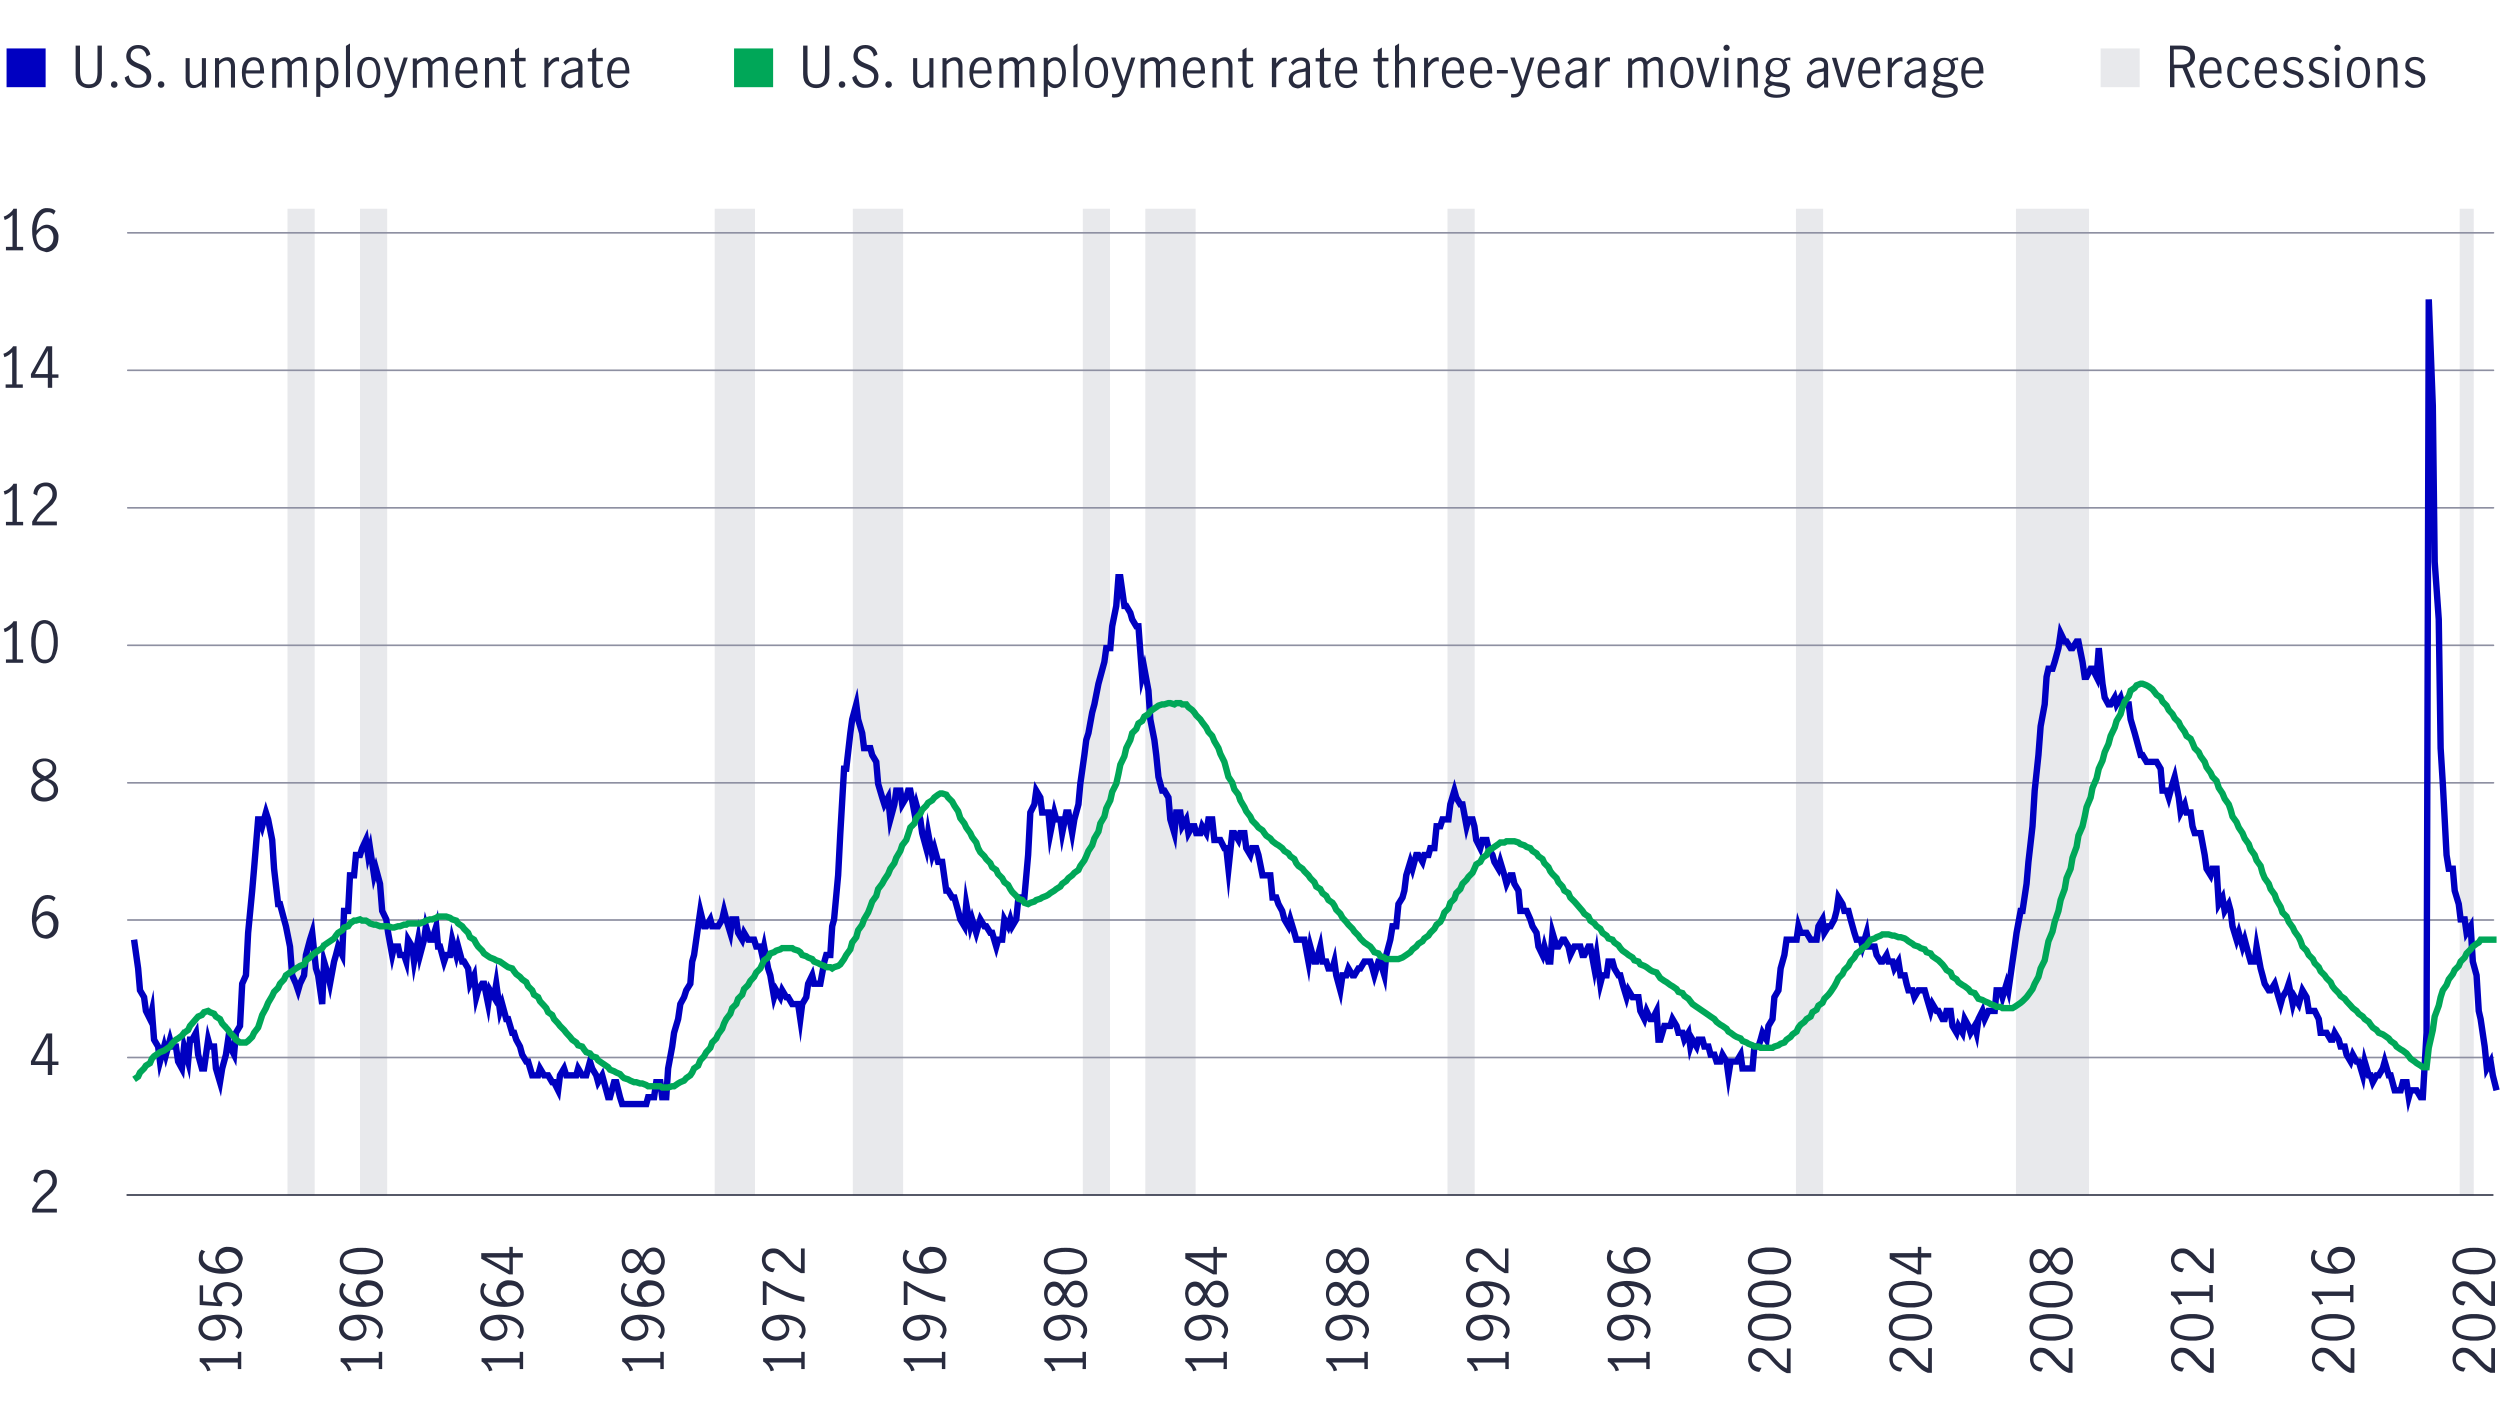 <?xml version="1.0" encoding="utf-8"?>
<!-- Generator: Adobe Illustrator 24.3.0, SVG Export Plug-In . SVG Version: 6.00 Build 0)  -->
<svg version="1.1" xmlns="http://www.w3.org/2000/svg" xmlns:xlink="http://www.w3.org/1999/xlink" x="0px" y="0px"
	 viewBox="0 0 800 448.6" style="enable-background:new 0 0 800 448.6;" xml:space="preserve">
<style type="text/css">
	.st0{fill:#282B3E;}
	.st1{fill:none;stroke:#282B3E;stroke-width:0.5;stroke-miterlimit:10;}
	.st2{fill:none;stroke:#8E90A2;stroke-width:0.538;stroke-linecap:round;stroke-linejoin:round;stroke-miterlimit:10;}
	.st3{fill:#0000C1;}
	.st4{fill:#00A758;}
	.st5{fill:#EC6453;}
	.st6{fill:#E8E9EC;}
	.st7{fill:none;stroke:#0000C1;stroke-width:2.051;stroke-miterlimit:10;}
	.st8{fill:none;stroke:#00A758;stroke-width:2.051;stroke-miterlimit:10;}
	.st9{fill:#FFFFFF;}
	.st10{fill:none;stroke:#E6E7E8;stroke-miterlimit:10;}
	.st11{fill:none;stroke:#9D9FA2;stroke-width:1.077;stroke-linejoin:round;}
</style>
<g id="Scatter_chart">
</g>
<g id="Dots_only_for_scatter_chart">
</g>
<g id="Negative_numbers_for_stacked_bar_chart">
</g>
<g id="Positive_numbers_for_stacked_bar_chart">
</g>
<g id="Line_only">
</g>
<g id="Line_chart">
</g>
<g id="Bar_chart_and_numbers">
</g>
<g id="_x30__axis_line_black">
</g>
<g id="bar_chart_right_axis">
</g>
<g id="barchart_line_left_axis">
</g>
<g id="Stacked_bar_chart">
</g>
<g id="Pyramid_graphic">
</g>
<g id="Mountain_chart">
	<g id="chart_3">
		<rect x="92" y="66.8" class="st6" width="8.7" height="315.7"/>
		<rect x="115.2" y="66.8" class="st6" width="8.7" height="315.7"/>
		<rect x="346.5" y="66.8" class="st6" width="8.7" height="315.7"/>
		<rect x="463.2" y="66.8" class="st6" width="8.7" height="315.7"/>
		<rect x="574.7" y="66.8" class="st6" width="8.7" height="315.7"/>
		<rect x="787.1" y="66.8" class="st6" width="4.5" height="315.7"/>
		<rect x="228.7" y="66.8" class="st6" width="12.9" height="315.7"/>
		<rect x="272.9" y="66.8" class="st6" width="16.1" height="315.7"/>
		<rect x="366.5" y="66.8" class="st6" width="16.1" height="315.7"/>
		<rect x="645.1" y="66.8" class="st6" width="23.4" height="315.7"/>
		<path class="st0" d="M3.9,123v-10.3c-0.7,0.7-1.5,1.3-2.5,1.6l-0.3-1.1c0.7-0.2,1.3-0.6,1.8-1c0.5-0.4,1-0.9,1.3-1.4h1.1V123h2
			v1.1H1.8V123L3.9,123z"/>
		<path class="st0" d="M15.3,120.9H9.9v-1.2l5-8.9h1.8v9h2v1.1h-2v3.2h-1.4V120.9z M15.3,119.7v-7.5l0,0l-4.1,7.5L15.3,119.7z"/>
		<path class="st0" d="M4,79V68.8c-0.7,0.7-1.5,1.3-2.5,1.6l-0.3-1.1c0.7-0.2,1.3-0.6,1.8-1c0.5-0.4,1-0.9,1.3-1.5h1.1V79h2v1.1H1.9
			V79H4z"/>
		<path class="st0" d="M12.4,79.8c-0.7-0.5-1.2-1.3-1.5-2.1c-0.4-1.1-0.6-2.3-0.6-3.5c-0.1-1.4,0.1-2.8,0.6-4.2c0.3-1,1-1.9,1.8-2.6
			c0.7-0.6,1.6-0.9,2.5-0.8c0.5,0,1,0.1,1.4,0.2c0.4,0.1,0.8,0.4,1.2,0.7l-0.6,1.2c-0.5-0.6-1.2-0.9-2-0.8c-0.6,0-1.2,0.2-1.6,0.6
			c-0.6,0.5-1.1,1.2-1.3,1.9c-0.4,1.1-0.6,2.2-0.6,3.4c0.4-0.5,1-1,1.6-1.4c0.5-0.3,1.1-0.5,1.7-0.5c0.6,0,1.2,0.2,1.8,0.5
			c0.6,0.3,1.1,0.8,1.4,1.4c0.4,0.7,0.6,1.5,0.5,2.3c0,0.9-0.2,1.8-0.6,2.6c-0.4,0.6-0.9,1.1-1.5,1.5c-0.6,0.3-1.2,0.5-1.8,0.5
			C13.8,80.4,13,80.2,12.4,79.8z M15.7,78.9c0.4-0.3,0.8-0.7,1-1.1c0.3-0.6,0.4-1.3,0.4-1.9c0-0.5-0.1-1-0.3-1.4
			c-0.2-0.4-0.4-0.8-0.8-1.1c-0.4-0.3-0.8-0.5-1.3-0.4c-0.6,0-1.3,0.2-1.8,0.7c-0.5,0.5-1,1-1.3,1.6c0,0.8,0.2,1.7,0.5,2.4
			c0.2,0.5,0.6,1,1.1,1.3c0.4,0.2,0.8,0.4,1.3,0.4C14.9,79.2,15.4,79.1,15.7,78.9L15.7,78.9z"/>
		<path class="st0" d="M4,167v-10.3c-0.7,0.7-1.5,1.3-2.5,1.6l-0.3-1.1c0.7-0.2,1.3-0.5,1.8-0.9c0.5-0.4,1-0.9,1.3-1.5h1.1V167h2
			v1.1H1.9V167H4z"/>
		<path class="st0" d="M11.9,164.4c0.7-0.8,1.5-1.6,2.3-2.3c0.6-0.5,1.1-1,1.4-1.4c0.3-0.4,0.6-0.8,0.9-1.2c0.2-0.4,0.3-0.9,0.3-1.4
			c0-0.7-0.2-1.3-0.6-1.8c-0.4-0.5-1-0.8-1.7-0.7c-0.5,0-1,0.1-1.4,0.4c-0.4,0.3-0.7,0.7-0.9,1.1c-0.2,0.5-0.3,1-0.3,1.5l-1.2-0.6
			c0-0.6,0.2-1.3,0.5-1.8c0.3-0.6,0.8-1,1.4-1.3c0.6-0.3,1.3-0.5,2-0.5c0.7,0,1.4,0.1,2,0.5c0.5,0.3,1,0.8,1.2,1.3
			c0.3,0.6,0.4,1.2,0.4,1.9c0,0.6-0.1,1.3-0.4,1.8c-0.3,0.5-0.6,1-1,1.5c-0.4,0.4-1,0.9-1.7,1.5c-0.7,0.6-1.4,1.3-2.1,2
			c-0.5,0.6-1,1.3-1.3,2h6.5v1.2h-7.9v-1.2C10.8,166,11.3,165.2,11.9,164.4z"/>
		<path class="st0" d="M4,211v-10.3c-0.7,0.7-1.5,1.3-2.5,1.6l-0.3-1.1c0.7-0.2,1.3-0.6,1.8-1c0.5-0.4,1-0.8,1.3-1.4h1.1V211h2v1.1
			H1.9V211L4,211z"/>
		<path class="st0" d="M11,210.3c-0.7-1.5-1.1-3.2-1-4.9c-0.1-1.7,0.3-3.4,1-5c0.9-1.8,3.1-2.5,4.9-1.6c0.7,0.4,1.3,0.9,1.6,1.6
			c0.7,1.6,1.1,3.3,1,5c0.1,1.7-0.3,3.4-1,4.9c-0.9,1.8-3.1,2.5-4.9,1.6C12,211.6,11.4,211,11,210.3L11,210.3z M16.6,209.4
			c0.4-1.3,0.6-2.6,0.6-4c0-1.4-0.2-2.7-0.6-4.1c-0.3-1.3-1.7-2-2.9-1.7c-0.8,0.2-1.5,0.9-1.7,1.7c-0.4,1.3-0.6,2.7-0.6,4.1
			c0,1.4,0.2,2.7,0.6,4c0.3,1,1.2,1.8,2.3,1.7C15.3,211.2,16.3,210.5,16.6,209.4z"/>
		<path class="st0" d="M12.4,299.7c-0.7-0.5-1.3-1.2-1.6-2.1c-0.4-1.1-0.6-2.3-0.6-3.5c0-1.4,0.2-2.8,0.7-4.2c0.3-1,1-1.9,1.8-2.6
			c0.7-0.6,1.6-0.9,2.5-0.9c0.5,0,1,0.1,1.4,0.2c0.4,0.1,0.8,0.4,1.2,0.7l-0.6,1.1c-0.5-0.6-1.2-0.9-2-0.8c-0.6,0-1.2,0.2-1.6,0.6
			c-0.6,0.5-1.1,1.2-1.3,1.9c-0.4,1.1-0.6,2.2-0.6,3.4c0.4-0.5,1-1,1.6-1.4c0.5-0.3,1.1-0.5,1.7-0.5c0.6,0,1.2,0.2,1.8,0.5
			c0.6,0.3,1.1,0.8,1.4,1.4c0.4,0.7,0.6,1.5,0.5,2.3c0,0.9-0.2,1.8-0.6,2.6c-0.4,0.6-0.9,1.2-1.5,1.5c-0.6,0.3-1.2,0.5-1.8,0.5
			C13.8,300.3,13,300.1,12.4,299.7z M15.7,298.8c0.4-0.3,0.8-0.7,1-1.1c0.3-0.6,0.4-1.3,0.4-1.9c0-0.5-0.1-1-0.3-1.4
			c-0.2-0.4-0.4-0.8-0.8-1.1c-0.4-0.3-0.8-0.5-1.3-0.4c-0.6,0-1.3,0.2-1.8,0.6c-0.5,0.5-1,1-1.3,1.6c0,0.8,0.2,1.7,0.5,2.4
			c0.2,0.5,0.6,1,1.1,1.3c0.4,0.2,0.8,0.4,1.3,0.4C15,299.1,15.4,299,15.7,298.8L15.7,298.8z"/>
		<path class="st0" d="M17.8,250.6c0.5,0.6,0.8,1.4,0.8,2.2c0,0.7-0.2,1.3-0.6,1.9c-0.4,0.6-0.9,1-1.6,1.3c-0.7,0.3-1.4,0.5-2.2,0.5
			c-0.7,0-1.5-0.1-2.2-0.4c-0.6-0.3-1.2-0.7-1.5-1.3c-0.8-1.2-0.7-2.9,0.2-4c0.7-0.6,1.4-1.2,2.3-1.6c-0.7-0.3-1.4-0.8-1.9-1.4
			c-0.5-0.5-0.7-1.2-0.7-1.9c0-0.6,0.2-1.2,0.5-1.7c0.4-0.5,0.9-0.9,1.4-1.1c0.6-0.3,1.3-0.4,1.9-0.4c0.7,0,1.3,0.1,1.9,0.4
			c0.6,0.2,1,0.6,1.4,1.1c0.4,0.5,0.5,1.1,0.5,1.7c0,0.7-0.2,1.4-0.7,2c-0.5,0.6-1.2,1-1.9,1.4C16.4,249.5,17.2,250,17.8,250.6z
			 M16.4,254.6c0.6-0.4,0.9-1.1,0.8-1.9c0-0.5-0.1-0.9-0.4-1.3c-0.3-0.4-0.6-0.7-1-0.9c-0.5-0.3-1-0.6-1.6-0.8
			c-0.5,0.2-1,0.5-1.5,0.8c-0.4,0.2-0.7,0.6-1,0.9c-0.7,1-0.5,2.4,0.5,3.1c0.6,0.5,1.3,0.7,2.1,0.7C15.1,255.2,15.8,255,16.4,254.6
			L16.4,254.6z M12.5,247.2c0.6,0.5,1.2,0.9,1.9,1.2c0.7-0.3,1.3-0.7,1.8-1.2c0.4-0.4,0.7-1,0.6-1.5c0-0.6-0.2-1.1-0.7-1.5
			c-0.5-0.4-1.1-0.6-1.8-0.6c-0.6,0-1.3,0.2-1.8,0.5c-0.5,0.3-0.8,0.9-0.8,1.5C11.8,246.3,12,246.8,12.5,247.2L12.5,247.2z"/>
		<path class="st0" d="M15.3,340.8H9.9v-1.2l5-8.9h1.8v9h2v1.1h-2v3.2h-1.4V340.8z M15.3,339.6v-7.5l0,0l-4.1,7.5H15.3z"/>
		<path class="st0" d="M11.9,384.3c0.7-0.8,1.5-1.6,2.3-2.3c0.6-0.5,1.1-1,1.4-1.4c0.3-0.4,0.6-0.8,0.9-1.2c0.2-0.4,0.3-0.9,0.3-1.4
			c0-0.7-0.2-1.3-0.6-1.8c-0.4-0.5-1-0.8-1.7-0.7c-0.5,0-1,0.1-1.4,0.4c-0.4,0.3-0.7,0.7-0.9,1.1c-0.2,0.5-0.3,1-0.3,1.5l-1.2-0.6
			c0-0.6,0.2-1.3,0.5-1.8c0.3-0.6,0.8-1,1.4-1.3c0.6-0.3,1.3-0.5,2-0.5c0.7,0,1.4,0.1,2,0.5c0.5,0.3,1,0.8,1.2,1.3
			c0.3,0.6,0.4,1.2,0.4,1.9c0,0.6-0.1,1.3-0.4,1.8c-0.3,0.5-0.6,1-1,1.5c-0.4,0.4-1,0.9-1.7,1.5c-0.7,0.6-1.4,1.3-2.1,2
			c-0.5,0.6-1,1.3-1.3,2h6.5v1.2h-7.9v-1.3C10.8,385.9,11.3,385.1,11.9,384.3z"/>
		<line class="st1" x1="40.5" y1="382.4" x2="797.9" y2="382.4"/>
		<line class="st2" x1="40.9" y1="338.4" x2="797.9" y2="338.4"/>
		<line class="st2" x1="40.9" y1="294.4" x2="797.9" y2="294.4"/>
		<line class="st2" x1="40.9" y1="250.5" x2="797.9" y2="250.5"/>
		<line class="st2" x1="40.9" y1="206.5" x2="797.9" y2="206.5"/>
		<line class="st2" x1="40.9" y1="162.5" x2="797.9" y2="162.5"/>
		<line class="st2" x1="40.9" y1="118.5" x2="797.9" y2="118.5"/>
		<line class="st2" x1="40.9" y1="74.5" x2="797.9" y2="74.5"/>
		<g>
			<path class="st0" d="M346.5,436h-10.3c0.7,0.7,1.3,1.5,1.6,2.5l-1.1,0.3c-0.2-0.7-0.5-1.3-1-1.8c-0.4-0.5-0.9-1-1.5-1.3v-1.1
				h12.2v-2h1.1v5.5h-1.1L346.5,436z"/>
			<path class="st0" d="M346.7,428.5l-1-0.8c0.6-0.6,0.9-1.3,1-2.1c0-0.6-0.2-1.2-0.6-1.6c-0.5-0.6-1.2-1-1.9-1.3
				c-1.1-0.4-2.2-0.6-3.4-0.6c0.5,0.4,1,0.9,1.4,1.5c0.3,0.5,0.5,1.1,0.5,1.7c0,0.6-0.2,1.1-0.4,1.7c-0.3,0.6-0.8,1.1-1.4,1.4
				c-0.7,0.4-1.5,0.6-2.4,0.6c-0.9,0-1.8-0.2-2.6-0.6c-0.6-0.4-1.2-0.9-1.5-1.5c-0.3-0.6-0.5-1.2-0.5-1.8c0-0.8,0.2-1.5,0.7-2.2
				c0.5-0.7,1.2-1.3,2.1-1.6c1.1-0.4,2.3-0.6,3.5-0.6c1.4,0,2.8,0.2,4.2,0.7c1,0.3,1.9,1,2.6,1.8c0.6,0.7,0.9,1.6,0.9,2.5
				C347.9,426.7,347.5,427.8,346.7,428.5z M340.9,423.5c-0.5-0.5-1-1-1.6-1.3c-0.8,0-1.7,0.2-2.4,0.5c-0.5,0.2-0.9,0.6-1.2,1.1
				c-0.7,1.1-0.4,2.6,0.7,3.3c0.1,0.1,0.2,0.1,0.4,0.2c0.6,0.3,1.3,0.4,1.9,0.4c0.7,0,1.5-0.2,2.1-0.6c0.6-0.4,0.9-1,0.9-1.7
				C341.6,424.6,341.4,424,340.9,423.5L340.9,423.5z"/>
			<path class="st0" d="M342.1,410.6c0.6-0.5,1.4-0.8,2.2-0.8c0.7,0,1.3,0.2,1.9,0.6c0.6,0.4,1,0.9,1.3,1.5c0.3,0.7,0.5,1.4,0.5,2.2
				c0,0.7-0.1,1.5-0.4,2.1c-0.3,0.6-0.7,1.2-1.2,1.6c-0.5,0.4-1.2,0.6-1.9,0.6c-0.8,0-1.6-0.2-2.2-0.8c-0.6-0.7-1.2-1.4-1.6-2.3
				c-0.3,0.7-0.8,1.4-1.4,1.9c-1,0.9-2.6,0.9-3.7,0.1c-0.5-0.4-0.9-0.9-1.1-1.5c-0.3-0.6-0.4-1.3-0.4-1.9c0-0.7,0.1-1.3,0.4-1.9
				c0.2-0.6,0.6-1,1.1-1.4c0.5-0.3,1.1-0.5,1.7-0.5c0.7,0,1.4,0.2,2,0.7c0.6,0.5,1,1.2,1.4,1.9C341,412,341.5,411.3,342.1,410.6z
				 M338.8,416c0.5-0.6,0.9-1.2,1.2-1.9c-0.3-0.7-0.7-1.3-1.2-1.8c-0.4-0.4-1-0.6-1.5-0.6c-0.6,0-1.1,0.2-1.5,0.7
				c-0.4,0.5-0.6,1.1-0.6,1.8c0,0.6,0.2,1.3,0.5,1.8c0.3,0.5,0.9,0.8,1.5,0.8C337.8,416.6,338.4,416.4,338.8,416L338.8,416z
				 M346.1,412c-0.4-0.6-1.1-0.9-1.8-0.8c-0.5,0-0.9,0.1-1.3,0.4c-0.4,0.3-0.7,0.6-0.9,1c-0.3,0.5-0.6,1.1-0.8,1.6
				c0.2,0.5,0.5,1,0.8,1.5c0.2,0.4,0.6,0.7,0.9,1c0.4,0.3,0.8,0.4,1.3,0.4c0.7,0,1.4-0.3,1.9-0.8c0.5-0.6,0.7-1.4,0.7-2.1
				C346.8,413.4,346.5,412.6,346.1,412z"/>
			<path class="st0" d="M345.9,406.8c-1.5,0.7-3.2,1.1-4.9,1c-1.7,0.1-3.4-0.3-5-1c-1.8-0.9-2.5-3.1-1.6-4.9
				c0.4-0.7,0.9-1.3,1.6-1.6c1.6-0.7,3.3-1.1,5-1c1.7-0.1,3.4,0.3,4.9,1c1.8,0.9,2.5,3.1,1.6,4.9
				C347.1,405.8,346.6,406.3,345.9,406.8L345.9,406.8z M345,401.2c-1.3-0.4-2.6-0.6-4-0.6c-1.4,0-2.7,0.2-4,0.6
				c-1.3,0.3-2,1.7-1.7,2.9c0.2,0.8,0.9,1.5,1.7,1.7c1.3,0.4,2.7,0.6,4,0.6c1.4,0,2.7-0.2,4-0.6c1.3-0.3,2-1.7,1.7-2.9
				C346.4,402.1,345.8,401.4,345,401.2L345,401.2z"/>
		</g>
		<g>
			<path class="st0" d="M391.6,436h-10.3c0.7,0.7,1.3,1.5,1.6,2.5l-1.1,0.3c-0.2-0.7-0.5-1.3-1-1.8c-0.4-0.5-0.9-1-1.5-1.3v-1.1
				h12.2v-2h1.1v5.5h-1.1L391.6,436z"/>
			<path class="st0" d="M391.8,428.5l-1-0.8c0.6-0.5,0.9-1.3,1-2.1c0-0.6-0.2-1.2-0.6-1.6c-0.5-0.6-1.2-1-1.9-1.3
				c-1.1-0.4-2.2-0.6-3.4-0.6c0.5,0.4,1,0.9,1.4,1.5c0.3,0.5,0.5,1.1,0.5,1.7c0,0.6-0.2,1.1-0.4,1.7c-0.3,0.6-0.8,1.1-1.4,1.4
				c-0.7,0.4-1.5,0.6-2.4,0.6c-0.9,0-1.8-0.2-2.6-0.6c-0.6-0.4-1.2-0.9-1.5-1.5c-0.3-0.6-0.5-1.2-0.5-1.8c0-0.8,0.2-1.5,0.7-2.2
				c0.5-0.7,1.2-1.3,2.1-1.6c1.1-0.4,2.3-0.6,3.5-0.6c1.4,0,2.8,0.2,4.2,0.7c1,0.3,1.9,1,2.6,1.8c0.6,0.7,0.9,1.6,0.9,2.5
				C392.9,426.7,392.5,427.7,391.8,428.5z M386,423.5c-0.5-0.5-1-1-1.6-1.3c-0.8,0-1.7,0.2-2.4,0.5c-0.5,0.2-1,0.6-1.3,1.1
				c-0.7,1.1-0.4,2.6,0.7,3.3c0.1,0.1,0.2,0.1,0.4,0.2c0.6,0.3,1.3,0.4,1.9,0.4c0.7,0,1.5-0.2,2.1-0.6c0.6-0.4,0.9-1,0.9-1.7
				C386.6,424.7,386.4,424,386,423.5L386,423.5z"/>
			<path class="st0" d="M387.2,410.6c0.6-0.5,1.4-0.8,2.2-0.8c0.7,0,1.3,0.2,1.9,0.6c0.6,0.4,1,0.9,1.3,1.5c0.3,0.7,0.5,1.4,0.5,2.2
				c0,0.7-0.1,1.5-0.4,2.1c-0.3,0.6-0.7,1.2-1.2,1.6c-0.5,0.4-1.2,0.6-1.9,0.6c-0.8,0-1.6-0.2-2.2-0.8c-0.6-0.7-1.2-1.4-1.6-2.3
				c-0.3,0.7-0.8,1.4-1.4,1.9c-1,0.9-2.6,0.9-3.7,0.1c-0.5-0.4-0.9-0.9-1.1-1.5c-0.5-1.2-0.5-2.6,0-3.8c0.2-0.6,0.6-1,1.1-1.4
				c0.5-0.3,1.1-0.5,1.7-0.5c0.7,0,1.4,0.2,2,0.7c0.6,0.5,1,1.2,1.4,1.9C386,412,386.5,411.3,387.2,410.6z M383.8,416
				c0.5-0.6,0.9-1.2,1.2-1.9c-0.3-0.7-0.7-1.3-1.2-1.8c-0.4-0.4-1-0.6-1.5-0.6c-0.6,0-1.1,0.2-1.5,0.7c-0.4,0.5-0.6,1.1-0.5,1.8
				c0,0.6,0.2,1.3,0.5,1.8c0.3,0.5,0.9,0.8,1.5,0.8C382.9,416.6,383.4,416.4,383.8,416L383.8,416z M391.1,412
				c-0.8-0.9-2.1-1.1-3.1-0.5c-0.4,0.3-0.7,0.6-0.9,1c-0.3,0.5-0.6,1-0.8,1.6c0.2,0.5,0.5,1,0.8,1.5c0.2,0.4,0.6,0.7,0.9,1
				c0.4,0.3,0.8,0.4,1.3,0.4c0.7,0,1.4-0.3,1.9-0.8C392,415,392,413.3,391.1,412L391.1,412z"/>
			<path class="st0" d="M389.4,402.4v5.4h-1.2l-8.9-5V401h9v-2h1.1v2h3.2v1.4L389.4,402.4z M388.3,402.4h-7.5l0,0l7.5,4.1V402.4z"/>
		</g>
		<g>
			<path class="st0" d="M76.1,436H65.8c0.7,0.7,1.3,1.5,1.6,2.5l-1.1,0.3c-0.2-0.7-0.5-1.3-0.9-1.8c-0.4-0.5-0.9-1-1.5-1.3v-1.1
				h12.2v-2h1.1v5.5h-1.1L76.1,436z"/>
			<path class="st0" d="M76.3,428.5l-1-0.8c0.6-0.5,1-1.3,1-2.1c0-0.6-0.2-1.2-0.6-1.6c-0.5-0.6-1.2-1-1.9-1.3
				c-1.1-0.4-2.2-0.6-3.4-0.6c0.5,0.4,1,0.9,1.4,1.5c0.3,0.5,0.5,1.1,0.5,1.7c0,0.6-0.2,1.1-0.4,1.7c-0.3,0.6-0.8,1.1-1.4,1.4
				c-0.7,0.4-1.5,0.6-2.4,0.6c-0.9,0-1.8-0.2-2.6-0.6c-0.6-0.4-1.1-0.9-1.5-1.5c-0.3-0.6-0.5-1.2-0.5-1.8c0-0.8,0.2-1.5,0.7-2.2
				c0.5-0.7,1.2-1.3,2.1-1.6c1.1-0.4,2.3-0.6,3.5-0.6c1.4,0,2.9,0.2,4.2,0.7c1,0.3,1.9,1,2.6,1.8c0.6,0.7,0.9,1.6,0.9,2.5
				C77.5,426.8,77.1,427.8,76.3,428.5z M70.5,423.5c-0.5-0.5-1-1-1.6-1.3c-0.8,0-1.6,0.2-2.4,0.5c-0.5,0.2-1,0.6-1.3,1.1
				c-0.7,1.1-0.4,2.6,0.7,3.3c0.1,0.1,0.2,0.1,0.4,0.2c0.6,0.3,1.3,0.4,1.9,0.4c0.7,0,1.5-0.2,2.1-0.6c0.6-0.4,0.9-1,0.9-1.7
				C71.1,424.7,70.9,424,70.5,423.5L70.5,423.5z"/>
			<path class="st0" d="M76.8,416.7c-0.5,0.7-1.2,1.2-2,1.4l-0.8-1.1c0.6-0.2,1.2-0.5,1.7-1c0.4-0.5,0.6-1.1,0.6-1.7
				c0-0.5-0.2-1.1-0.5-1.5c-0.3-0.4-0.8-0.7-1.3-0.9c-0.6-0.2-1.1-0.3-1.7-0.3c-0.6,0-1.2,0.1-1.8,0.4c-0.5,0.2-0.8,0.5-1.1,0.9
				c-0.3,0.4-0.4,0.8-0.4,1.3c0,0.5,0.2,1,0.5,1.5c0.3,0.4,0.7,0.8,1.2,1.1l-0.3,1.2l-7-0.4v-6.3H65v5.1l4.6,0.4
				c-0.9-0.6-1.4-1.7-1.4-2.8c0-0.7,0.2-1.4,0.6-2c0.4-0.6,1-1,1.6-1.3c1.5-0.6,3.1-0.6,4.6,0.1c0.7,0.3,1.3,0.8,1.8,1.5
				C77.7,413.5,77.7,415.3,76.8,416.7L76.8,416.7z"/>
			<path class="st0" d="M76.8,405.4c-0.5,0.7-1.2,1.3-2.1,1.6c-1.1,0.4-2.3,0.6-3.5,0.6c-1.4,0-2.8-0.2-4.2-0.7
				c-1-0.3-1.9-1-2.6-1.8c-0.6-0.7-0.9-1.6-0.8-2.5c0-0.5,0.1-1,0.2-1.5c0.1-0.4,0.4-0.8,0.7-1.2l1.2,0.6c-0.6,0.5-0.9,1.2-0.8,2
				c0,0.6,0.2,1.2,0.6,1.6c0.5,0.6,1.2,1.1,1.9,1.3c1.1,0.4,2.2,0.6,3.4,0.6c-0.5-0.4-1-1-1.4-1.6c-0.3-0.5-0.5-1.1-0.5-1.7
				c0-0.6,0.2-1.2,0.5-1.8c0.3-0.6,0.8-1.1,1.4-1.4c0.7-0.4,1.5-0.6,2.3-0.5c0.9,0,1.8,0.2,2.6,0.6c0.6,0.4,1.2,0.9,1.5,1.5
				c0.3,0.6,0.5,1.2,0.5,1.8C77.5,404,77.3,404.7,76.8,405.4z M75.9,402c-0.3-0.4-0.7-0.8-1.1-1c-0.6-0.3-1.3-0.4-1.9-0.4
				c-0.5,0-1,0.1-1.4,0.3c-0.4,0.2-0.8,0.4-1.1,0.8c-0.3,0.4-0.4,0.8-0.4,1.3c0,0.6,0.2,1.3,0.7,1.8c0.5,0.5,1,1,1.6,1.3
				c0.8,0,1.7-0.2,2.4-0.5c0.5-0.2,1-0.6,1.3-1.1c0.2-0.4,0.4-0.8,0.4-1.3C76.3,402.8,76.2,402.4,75.9,402L75.9,402z"/>
		</g>
		<g>
			<path class="st0" d="M121.2,436h-10.3c0.7,0.7,1.3,1.5,1.6,2.5l-1.1,0.3c-0.2-0.7-0.5-1.3-0.9-1.8c-0.4-0.5-0.9-1-1.5-1.3v-1.1
				h12.2v-2h1.1v5.5h-1.1V436z"/>
			<path class="st0" d="M121.4,428.5l-1-0.8c0.6-0.6,0.9-1.3,0.9-2.1c0-0.6-0.2-1.2-0.6-1.6c-0.5-0.6-1.2-1-1.9-1.3
				c-1.1-0.4-2.2-0.6-3.4-0.6c0.6,0.4,1,0.9,1.4,1.5c0.3,0.5,0.5,1.1,0.5,1.7c0,0.6-0.2,1.1-0.4,1.7c-0.3,0.6-0.8,1.1-1.4,1.4
				c-0.7,0.4-1.5,0.6-2.4,0.6c-0.9,0-1.8-0.2-2.6-0.6c-0.6-0.4-1.1-0.9-1.5-1.5c-0.3-0.6-0.5-1.2-0.5-1.8c0-0.8,0.2-1.5,0.7-2.2
				c0.5-0.7,1.2-1.3,2.1-1.6c1.1-0.4,2.3-0.6,3.5-0.6c1.4,0,2.8,0.2,4.2,0.7c1,0.3,1.9,1,2.6,1.8c0.6,0.7,0.9,1.6,0.9,2.5
				C122.6,426.7,122.1,427.7,121.4,428.5z M115.6,423.5c-0.4-0.5-1-1-1.6-1.3c-0.8,0-1.7,0.2-2.4,0.5c-0.5,0.2-1,0.6-1.3,1.1
				c-0.5,0.8-0.5,1.8,0,2.5c0.3,0.4,0.7,0.8,1.1,1c0.6,0.3,1.3,0.4,1.9,0.4c0.7,0,1.5-0.2,2.1-0.6c0.6-0.4,0.9-1,0.9-1.7
				C116.3,424.7,116.1,424,115.6,423.5L115.6,423.5z"/>
			<path class="st0" d="M121.9,416c-0.5,0.7-1.2,1.3-2.1,1.6c-1.1,0.4-2.3,0.6-3.5,0.6c-1.4,0-2.8-0.2-4.2-0.7c-1-0.3-1.9-1-2.6-1.8
				c-0.6-0.7-0.9-1.6-0.9-2.5c0-0.5,0.1-1,0.2-1.5c0.1-0.4,0.4-0.8,0.7-1.2l1.2,0.6c-0.6,0.5-0.9,1.2-0.9,2c0,0.6,0.2,1.2,0.6,1.6
				c0.5,0.6,1.2,1.1,1.9,1.3c1.1,0.4,2.2,0.6,3.4,0.6c-0.5-0.4-1-1-1.4-1.5c-0.3-0.5-0.5-1.1-0.5-1.7c0-0.6,0.2-1.2,0.5-1.8
				c0.3-0.6,0.8-1.1,1.4-1.4c0.7-0.4,1.5-0.6,2.3-0.5c0.9,0,1.8,0.2,2.6,0.6c0.6,0.4,1.1,0.9,1.5,1.5c0.3,0.6,0.5,1.2,0.5,1.8
				C122.6,414.6,122.4,415.4,121.9,416z M121,412.7c-0.3-0.4-0.7-0.8-1.1-1c-0.6-0.3-1.3-0.4-1.9-0.4c-0.5,0-1,0.1-1.4,0.3
				c-0.4,0.2-0.8,0.4-1.1,0.8c-0.3,0.4-0.4,0.8-0.4,1.3c0,0.6,0.2,1.3,0.6,1.8c0.5,0.5,1,1,1.6,1.3c0.8,0,1.7-0.2,2.4-0.5
				c0.5-0.2,1-0.6,1.3-1.1c0.2-0.4,0.4-0.8,0.4-1.3C121.4,413.4,121.3,413,121,412.7z"/>
			<path class="st0" d="M120.6,406.8c-1.5,0.7-3.2,1.1-4.9,1c-1.7,0.1-3.4-0.3-5-1c-1.8-0.9-2.5-3.1-1.6-4.9
				c0.4-0.7,0.9-1.3,1.6-1.6c1.6-0.7,3.3-1.1,5-1c1.7-0.1,3.4,0.3,4.9,1c1.8,0.9,2.5,3.1,1.6,4.9
				C121.8,405.8,121.2,406.3,120.6,406.8L120.6,406.8z M119.7,401.2c-1.3-0.4-2.6-0.6-4-0.6c-1.4,0-2.7,0.2-4.1,0.6
				c-1.3,0.3-2,1.7-1.7,2.9c0.2,0.8,0.9,1.5,1.7,1.7c1.3,0.4,2.7,0.6,4.1,0.6c1.4,0,2.7-0.2,4-0.6c1.3-0.3,2-1.7,1.7-2.9
				C121.1,402.1,120.5,401.4,119.7,401.2L119.7,401.2z"/>
		</g>
		<g>
			<path class="st0" d="M166.3,436H156c0.7,0.7,1.3,1.5,1.6,2.5l-1.1,0.3c-0.2-0.7-0.5-1.3-0.9-1.8c-0.4-0.5-0.9-1-1.5-1.3v-1.1
				h12.2v-2h1.1v5.5h-1.1L166.3,436z"/>
			<path class="st0" d="M166.5,428.5l-1-0.8c0.6-0.6,0.9-1.3,0.9-2.1c0-0.6-0.2-1.2-0.6-1.6c-0.5-0.6-1.2-1-1.9-1.3
				c-1.1-0.4-2.2-0.6-3.4-0.6c0.5,0.4,1,0.9,1.4,1.5c0.3,0.5,0.5,1.1,0.5,1.7c0,0.6-0.2,1.1-0.4,1.7c-0.3,0.6-0.8,1.1-1.4,1.4
				c-0.7,0.4-1.5,0.6-2.4,0.6c-0.9,0-1.8-0.2-2.6-0.6c-0.6-0.4-1.2-0.9-1.5-1.5c-0.3-0.6-0.5-1.2-0.5-1.8c0-0.8,0.2-1.5,0.7-2.2
				c0.5-0.7,1.2-1.3,2.1-1.6c1.1-0.4,2.3-0.6,3.5-0.6c1.4,0,2.8,0.2,4.2,0.7c1,0.3,1.9,1,2.6,1.8c0.6,0.7,0.9,1.6,0.9,2.5
				C167.6,426.7,167.2,427.7,166.5,428.5z M160.7,423.5c-0.5-0.5-1-1-1.6-1.3c-0.8,0-1.7,0.2-2.4,0.5c-0.5,0.2-1,0.6-1.3,1.1
				c-0.7,1.1-0.4,2.6,0.7,3.3c0.1,0.1,0.2,0.1,0.4,0.2c0.6,0.3,1.3,0.4,1.9,0.4c0.7,0,1.5-0.2,2.1-0.6c0.6-0.4,0.9-1,0.9-1.7
				C161.3,424.7,161.1,424,160.7,423.5L160.7,423.5z"/>
			<path class="st0" d="M167,416c-0.5,0.7-1.2,1.3-2.1,1.6c-1.1,0.4-2.3,0.6-3.5,0.6c-1.4,0-2.8-0.2-4.2-0.7c-1-0.3-1.9-1-2.6-1.8
				c-0.6-0.7-0.9-1.6-0.9-2.5c0-0.5,0.1-1,0.2-1.5c0.1-0.4,0.4-0.8,0.7-1.2l1.1,0.6c-0.6,0.5-0.9,1.2-0.9,2c0,0.6,0.2,1.2,0.6,1.6
				c0.5,0.6,1.2,1.1,1.9,1.3c1.1,0.4,2.2,0.6,3.4,0.6c-0.5-0.4-1-1-1.4-1.5c-0.3-0.5-0.5-1.1-0.5-1.7c0-0.6,0.2-1.2,0.5-1.8
				c0.3-0.6,0.8-1.1,1.4-1.4c0.7-0.4,1.5-0.6,2.3-0.5c0.9,0,1.8,0.2,2.6,0.6c0.6,0.4,1.1,0.9,1.5,1.5c0.3,0.6,0.5,1.2,0.5,1.8
				C167.7,414.6,167.4,415.4,167,416z M166.1,412.7c-0.3-0.4-0.7-0.8-1.1-1c-0.6-0.3-1.3-0.4-1.9-0.4c-0.5,0-1,0.1-1.4,0.3
				c-0.4,0.2-0.8,0.4-1.1,0.8c-0.3,0.4-0.4,0.8-0.4,1.3c0,0.6,0.2,1.3,0.6,1.8c0.5,0.5,1,1,1.6,1.3c0.8,0,1.7-0.2,2.4-0.5
				c0.5-0.2,1-0.6,1.3-1.1c0.2-0.4,0.4-0.8,0.4-1.3C166.5,413.4,166.3,413,166.1,412.7z"/>
			<path class="st0" d="M164.1,402.4v5.4h-1.2l-8.9-5V401h9v-2h1.1v2h3.2v1.4L164.1,402.4z M163,402.4h-7.4l0,0l7.4,4.1V402.4z"/>
		</g>
		<g>
			<path class="st0" d="M211.3,436H201c0.7,0.7,1.3,1.5,1.6,2.5l-1.1,0.3c-0.2-0.7-0.5-1.3-0.9-1.8c-0.4-0.5-0.9-1-1.5-1.3v-1.1
				h12.2v-2h1.1v5.5h-1.1V436z"/>
			<path class="st0" d="M211.5,428.5l-1-0.8c0.6-0.5,1-1.3,1-2.1c0-0.6-0.2-1.2-0.6-1.6c-0.5-0.6-1.2-1-1.9-1.3
				c-1.1-0.4-2.2-0.6-3.4-0.6c0.5,0.4,1,0.9,1.4,1.5c0.3,0.5,0.5,1.1,0.5,1.7c0,0.6-0.2,1.1-0.4,1.7c-0.3,0.6-0.8,1.1-1.4,1.4
				c-0.7,0.4-1.5,0.6-2.4,0.6c-0.9,0-1.8-0.2-2.6-0.6c-0.6-0.4-1.1-0.9-1.5-1.5c-0.3-0.6-0.5-1.2-0.5-1.8c0-0.8,0.2-1.5,0.7-2.2
				c0.5-0.7,1.2-1.3,2.1-1.6c1.1-0.4,2.3-0.6,3.5-0.6c1.4,0,2.8,0.2,4.2,0.7c1,0.3,1.9,1,2.6,1.8c0.6,0.7,0.9,1.6,0.9,2.5
				C212.7,426.7,212.3,427.8,211.5,428.5z M205.7,423.5c-0.5-0.5-1-1-1.6-1.3c-0.8,0-1.7,0.2-2.4,0.5c-0.5,0.2-1,0.6-1.3,1.1
				c-0.2,0.4-0.4,0.8-0.4,1.3c0,1,0.6,1.8,1.5,2.2c0.6,0.3,1.3,0.4,1.9,0.4c0.7,0,1.5-0.2,2.1-0.6c0.6-0.4,0.9-1,0.9-1.7
				C206.4,424.7,206.2,424,205.7,423.5L205.7,423.5z"/>
			<path class="st0" d="M212,416c-0.5,0.7-1.2,1.3-2.1,1.6c-1.1,0.4-2.3,0.6-3.5,0.6c-1.4,0-2.8-0.2-4.2-0.7c-1-0.3-1.9-1-2.6-1.8
				c-0.6-0.7-0.9-1.6-0.9-2.5c0-0.5,0.1-1,0.2-1.5c0.1-0.4,0.4-0.8,0.7-1.2l1.1,0.6c-0.6,0.5-0.9,1.2-0.9,2c0,0.6,0.2,1.2,0.6,1.6
				c0.5,0.6,1.2,1.1,1.9,1.3c1.1,0.4,2.2,0.6,3.4,0.6c-0.5-0.4-1-1-1.4-1.5c-0.3-0.5-0.5-1.1-0.5-1.7c0-0.6,0.2-1.2,0.5-1.8
				c0.3-0.6,0.8-1.1,1.4-1.4c0.7-0.4,1.5-0.6,2.3-0.5c0.9,0,1.8,0.2,2.6,0.6c0.6,0.4,1.2,0.9,1.5,1.5c0.3,0.6,0.5,1.2,0.5,1.8
				C212.7,414.6,212.5,415.4,212,416z M211.2,412.7c-0.3-0.4-0.7-0.8-1.1-1c-0.6-0.3-1.3-0.4-1.9-0.4c-0.5,0-1,0.1-1.4,0.3
				c-0.4,0.2-0.8,0.4-1.1,0.8c-0.3,0.4-0.5,0.8-0.4,1.3c0,0.6,0.2,1.3,0.6,1.8c0.5,0.5,1,1,1.6,1.3c0.8,0,1.7-0.2,2.4-0.5
				c0.5-0.2,1-0.6,1.3-1.1c0.2-0.4,0.4-0.8,0.4-1.3C211.5,413.4,211.4,413,211.2,412.7z"/>
			<path class="st0" d="M206.9,400c0.6-0.5,1.4-0.8,2.2-0.8c0.7,0,1.3,0.2,1.9,0.6c0.6,0.4,1,0.9,1.3,1.6c0.6,1.4,0.6,3,0,4.3
				c-0.3,0.6-0.7,1.2-1.2,1.6c-0.5,0.4-1.2,0.6-1.9,0.6c-0.8,0-1.6-0.3-2.2-0.8c-0.6-0.7-1.2-1.4-1.6-2.3c-0.3,0.7-0.8,1.4-1.4,1.9
				c-0.5,0.5-1.2,0.7-1.9,0.7c-0.6,0-1.2-0.2-1.7-0.5c-0.5-0.4-0.9-0.9-1.1-1.5c-0.5-1.2-0.5-2.6,0-3.8c0.2-0.5,0.6-1,1.1-1.4
				c1.1-0.7,2.6-0.7,3.7,0.2c0.6,0.5,1,1.2,1.4,1.9C205.7,401.4,206.3,400.6,206.9,400z M203.6,405.3c0.5-0.6,0.9-1.2,1.2-1.9
				c-0.3-0.7-0.7-1.3-1.2-1.8c-0.4-0.4-1-0.6-1.5-0.6c-0.6,0-1.1,0.2-1.5,0.7c-0.4,0.5-0.6,1.1-0.6,1.8c0,0.6,0.2,1.3,0.5,1.8
				c0.3,0.5,0.9,0.8,1.5,0.8C202.6,406,203.2,405.7,203.6,405.3L203.6,405.3z M210.9,401.4c-0.4-0.6-1.1-0.9-1.9-0.9
				c-0.5,0-0.9,0.1-1.3,0.4c-0.4,0.3-0.7,0.6-0.9,1c-0.3,0.5-0.6,1-0.8,1.6c0.2,0.5,0.5,1,0.8,1.5c0.2,0.4,0.6,0.7,0.9,1
				c0.4,0.3,0.8,0.4,1.3,0.4c0.7,0,1.4-0.3,1.9-0.9c0.5-0.6,0.7-1.3,0.7-2.1C211.5,402.7,211.3,402,210.9,401.4L210.9,401.4z"/>
		</g>
		<g>
			<path class="st0" d="M256.4,436h-10.3c0.7,0.7,1.3,1.5,1.6,2.5l-1.1,0.3c-0.2-0.7-0.5-1.3-0.9-1.8c-0.4-0.5-0.9-1-1.5-1.3v-1.1
				h12.2v-2h1.1v5.5h-1.1L256.4,436z"/>
			<path class="st0" d="M256.6,428.5l-1-0.8c0.6-0.5,1-1.3,1-2.1c0-0.6-0.2-1.2-0.6-1.6c-0.5-0.6-1.2-1.1-1.9-1.3
				c-1.1-0.4-2.2-0.6-3.4-0.6c0.5,0.4,1,0.9,1.4,1.5c0.3,0.5,0.5,1.1,0.5,1.7c0,0.6-0.2,1.1-0.4,1.7c-0.3,0.6-0.8,1.1-1.4,1.4
				c-0.7,0.4-1.5,0.6-2.4,0.6c-0.9,0-1.8-0.2-2.6-0.6c-1.2-0.7-2-2-2-3.3c0-0.8,0.2-1.5,0.7-2.2c0.5-0.7,1.2-1.3,2.1-1.6
				c1.1-0.4,2.3-0.6,3.5-0.6c1.4,0,2.9,0.2,4.2,0.7c1,0.3,1.9,1,2.6,1.8c0.6,0.7,0.9,1.6,0.9,2.5
				C257.8,426.7,257.4,427.7,256.6,428.5z M250.8,423.5c-0.5-0.5-1-1-1.6-1.3c-0.8,0-1.6,0.2-2.4,0.5c-0.5,0.2-1,0.6-1.3,1.1
				c-0.2,0.4-0.4,0.8-0.4,1.3c0,1,0.6,1.8,1.5,2.2c0.6,0.3,1.3,0.4,1.9,0.4c0.7,0,1.5-0.2,2.1-0.6c0.6-0.4,0.9-1,0.9-1.7
				C251.5,424.7,251.2,424,250.8,423.5L250.8,423.5z"/>
			<path class="st0" d="M251.6,414.9c-2.2-1-4.3-2.1-6.3-3.5v6.2h-1.2V410h0.9c2.1,1.3,4.3,2.5,6.6,3.4c1.9,0.8,3.8,1.4,5.8,1.6v1.6
				C255.4,416.3,253.5,415.7,251.6,414.9z"/>
			<path class="st0" d="M253.8,405.9c-0.8-0.7-1.6-1.5-2.3-2.3c-0.5-0.6-1-1.1-1.4-1.4c-0.4-0.3-0.8-0.6-1.2-0.9
				c-0.4-0.2-0.9-0.3-1.4-0.3c-0.7,0-1.3,0.2-1.8,0.6c-0.5,0.4-0.8,1-0.7,1.7c0,0.5,0.1,1,0.4,1.4c0.3,0.4,0.7,0.7,1.1,0.9
				c0.5,0.2,1,0.3,1.5,0.3l-0.6,1.2c-0.6,0-1.3-0.2-1.8-0.5c-0.6-0.3-1-0.8-1.3-1.4c-0.3-0.6-0.5-1.3-0.5-2c0-0.7,0.1-1.4,0.5-2
				c0.3-0.5,0.8-1,1.3-1.3c0.6-0.3,1.2-0.4,1.9-0.4c0.6,0,1.3,0.1,1.8,0.4c0.5,0.3,1,0.6,1.5,1c0.4,0.4,0.9,1,1.5,1.7
				c0.6,0.7,1.3,1.4,2,2.1c0.6,0.5,1.3,1,2,1.3v-6.5h1.2v7.9h-1.2C255.4,406.9,254.6,406.5,253.8,405.9z"/>
		</g>
		<g>
			<path class="st0" d="M301.4,436h-10.3c0.7,0.7,1.3,1.5,1.6,2.5l-1.1,0.3c-0.2-0.7-0.5-1.3-0.9-1.8c-0.4-0.5-0.9-1-1.5-1.3v-1.1
				h12.2v-2h1.1v5.5h-1.1V436z"/>
			<path class="st0" d="M301.7,428.5l-1-0.8c0.6-0.6,0.9-1.3,1-2.1c0-0.6-0.2-1.2-0.6-1.6c-0.5-0.6-1.2-1-1.9-1.3
				c-1.1-0.4-2.2-0.6-3.4-0.6c0.6,0.4,1,0.9,1.4,1.5c0.3,0.5,0.5,1.1,0.5,1.7c0,0.6-0.2,1.1-0.4,1.7c-0.3,0.6-0.8,1.1-1.4,1.4
				c-0.7,0.4-1.5,0.6-2.4,0.6c-0.9,0-1.8-0.2-2.6-0.6c-0.6-0.4-1.1-0.9-1.5-1.5c-0.3-0.6-0.5-1.2-0.5-1.8c0-0.8,0.2-1.5,0.7-2.2
				c0.5-0.7,1.2-1.3,2.1-1.6c1.1-0.4,2.3-0.6,3.5-0.6c1.4,0,2.8,0.2,4.2,0.7c1,0.3,1.9,1,2.6,1.8c0.6,0.7,0.9,1.6,0.9,2.5
				C302.8,426.7,302.4,427.7,301.7,428.5z M295.9,423.5c-0.4-0.5-1-1-1.6-1.3c-0.8,0-1.7,0.2-2.4,0.5c-0.5,0.2-1,0.6-1.3,1.1
				c-0.5,0.8-0.5,1.8,0,2.5c0.3,0.4,0.7,0.8,1.1,1c0.6,0.3,1.3,0.4,1.9,0.4c0.7,0,1.5-0.2,2.1-0.6c0.6-0.4,0.9-1,0.9-1.7
				C296.5,424.7,296.3,424,295.9,423.5L295.9,423.5z"/>
			<path class="st0" d="M296.7,414.9c-2.2-1-4.3-2.1-6.3-3.5v6.2h-1.2V410h0.9c2.1,1.3,4.3,2.5,6.6,3.4c1.9,0.8,3.8,1.4,5.8,1.6v1.6
				C300.5,416.3,298.5,415.7,296.7,414.9z"/>
			<path class="st0" d="M302.2,405.4c-0.5,0.7-1.2,1.3-2.1,1.6c-1.1,0.4-2.3,0.6-3.5,0.6c-1.4,0-2.8-0.2-4.2-0.7
				c-1-0.3-1.9-1-2.6-1.8c-0.6-0.7-0.9-1.6-0.9-2.5c0-0.5,0.1-1,0.2-1.5c0.1-0.4,0.4-0.8,0.7-1.2l1.2,0.6c-0.6,0.5-0.9,1.2-0.9,2
				c0,0.6,0.2,1.2,0.6,1.6c0.5,0.6,1.2,1.1,1.9,1.3c1.1,0.4,2.2,0.6,3.4,0.6c-0.5-0.4-1-1-1.4-1.6c-0.3-0.5-0.5-1.1-0.5-1.7
				c0-0.6,0.2-1.2,0.5-1.8c0.3-0.6,0.8-1.1,1.4-1.4c0.7-0.4,1.5-0.6,2.3-0.5c0.9,0,1.8,0.2,2.6,0.6c0.6,0.4,1.1,0.9,1.5,1.5
				c0.3,0.6,0.5,1.2,0.5,1.8C302.8,404,302.6,404.7,302.2,405.4z M301.3,402c-0.3-0.4-0.7-0.8-1.1-1c-0.6-0.3-1.3-0.4-1.9-0.4
				c-0.5,0-1,0.1-1.4,0.3c-0.4,0.2-0.8,0.4-1.1,0.8c-0.3,0.4-0.4,0.8-0.4,1.3c0,0.6,0.2,1.3,0.6,1.8c0.5,0.5,1,1,1.6,1.3
				c0.8,0,1.6-0.2,2.4-0.5c0.5-0.2,1-0.6,1.3-1.1c0.2-0.4,0.4-0.8,0.4-1.3C301.7,402.8,301.5,402.4,301.3,402L301.3,402z"/>
		</g>
		<g>
			<path class="st0" d="M436.6,436h-10.3c0.7,0.7,1.3,1.5,1.6,2.5l-1.1,0.3c-0.2-0.7-0.5-1.3-0.9-1.8c-0.4-0.5-0.9-1-1.5-1.3v-1.1
				h12.2v-2h1.1v5.5h-1.1L436.6,436z"/>
			<path class="st0" d="M436.9,428.5l-1-0.8c0.6-0.5,1-1.3,1-2.1c0-0.6-0.2-1.2-0.6-1.6c-0.5-0.6-1.2-1.1-1.9-1.3
				c-1.1-0.4-2.2-0.6-3.4-0.6c0.5,0.4,1,0.9,1.4,1.5c0.3,0.5,0.5,1.1,0.5,1.7c0,0.6-0.2,1.1-0.4,1.7c-0.3,0.6-0.8,1.1-1.4,1.4
				c-0.7,0.4-1.5,0.6-2.4,0.6c-0.9,0-1.8-0.2-2.6-0.6c-1.2-0.7-2-2-2-3.3c0-0.8,0.2-1.5,0.7-2.2c0.5-0.7,1.2-1.3,2.1-1.6
				c1.1-0.4,2.3-0.6,3.5-0.6c1.4,0,2.9,0.2,4.2,0.7c1,0.3,1.9,1,2.6,1.8c0.6,0.7,0.9,1.6,0.9,2.5C438,426.7,437.6,427.7,436.9,428.5
				z M431.1,423.5c-0.5-0.5-1-1-1.6-1.3c-0.8,0-1.6,0.2-2.4,0.5c-0.5,0.2-1,0.6-1.3,1.1c-0.2,0.4-0.4,0.8-0.4,1.3
				c0,1,0.6,1.8,1.5,2.2c0.6,0.3,1.3,0.4,1.9,0.4c0.7,0,1.5-0.2,2.1-0.6c0.6-0.4,0.9-1,0.9-1.7C431.7,424.7,431.5,424,431.1,423.5
				L431.1,423.5z"/>
			<path class="st0" d="M432.2,410.6c0.6-0.5,1.4-0.8,2.2-0.8c0.7,0,1.3,0.2,1.9,0.6c0.6,0.4,1,0.9,1.3,1.5c0.3,0.7,0.5,1.4,0.5,2.2
				c0,0.7-0.1,1.5-0.4,2.1c-0.3,0.6-0.7,1.2-1.2,1.6c-0.5,0.4-1.2,0.6-1.9,0.6c-0.8,0-1.6-0.2-2.2-0.8c-0.6-0.7-1.2-1.4-1.5-2.3
				c-0.3,0.7-0.8,1.4-1.4,1.9c-0.5,0.5-1.2,0.7-2,0.7c-0.6,0-1.2-0.2-1.7-0.5c-0.5-0.4-0.9-0.9-1.1-1.5c-0.3-0.6-0.4-1.3-0.4-1.9
				c0-0.7,0.1-1.3,0.4-1.9c0.2-0.6,0.6-1,1.1-1.4c0.5-0.3,1.1-0.5,1.7-0.5c0.7,0,1.4,0.2,2,0.7c0.6,0.5,1,1.2,1.4,1.9
				C431.1,412,431.6,411.3,432.2,410.6z M428.9,416c0.5-0.6,0.9-1.2,1.2-1.9c-0.3-0.7-0.7-1.3-1.2-1.8c-0.4-0.4-1-0.6-1.5-0.6
				c-0.6,0-1.1,0.2-1.5,0.7c-0.4,0.5-0.6,1.1-0.6,1.8c0,0.6,0.2,1.3,0.5,1.8c0.3,0.5,0.9,0.8,1.5,0.8
				C427.9,416.6,428.5,416.4,428.9,416L428.9,416z M436.2,412c-0.4-0.6-1.1-0.9-1.9-0.8c-0.5,0-0.9,0.1-1.3,0.4
				c-0.4,0.3-0.7,0.6-0.9,1c-0.3,0.5-0.6,1.1-0.8,1.6c0.2,0.5,0.5,1,0.8,1.5c0.2,0.4,0.6,0.7,0.9,1c0.4,0.3,0.8,0.4,1.3,0.4
				c0.7,0,1.4-0.3,1.9-0.8C437.1,415,437.1,413.3,436.2,412L436.2,412z"/>
			<path class="st0" d="M432.2,400c0.6-0.5,1.4-0.8,2.2-0.8c0.7,0,1.3,0.2,1.9,0.6c0.6,0.4,1,0.9,1.3,1.6c0.3,0.7,0.5,1.4,0.5,2.2
				c0,0.7-0.1,1.5-0.4,2.1c-0.3,0.6-0.7,1.2-1.2,1.6c-0.5,0.4-1.2,0.6-1.9,0.6c-0.8,0-1.6-0.3-2.2-0.8c-0.6-0.7-1.2-1.4-1.5-2.3
				c-0.3,0.7-0.8,1.4-1.4,1.9c-0.5,0.5-1.2,0.7-2,0.7c-0.6,0-1.2-0.2-1.7-0.5c-0.5-0.4-0.9-0.9-1.1-1.5c-0.3-0.6-0.4-1.3-0.4-1.9
				c0-0.7,0.1-1.3,0.4-1.9c0.2-0.6,0.6-1,1.1-1.4c0.5-0.4,1.1-0.5,1.7-0.5c0.7,0,1.4,0.2,2,0.7c0.6,0.5,1,1.2,1.4,1.9
				C431.1,401.4,431.6,400.6,432.2,400z M428.9,405.3c0.5-0.6,0.9-1.2,1.2-1.9c-0.3-0.7-0.7-1.3-1.2-1.8c-0.4-0.4-1-0.6-1.5-0.6
				c-0.6,0-1.1,0.2-1.5,0.7c-0.4,0.5-0.6,1.1-0.6,1.8c0,0.6,0.2,1.3,0.5,1.8c0.3,0.5,0.9,0.8,1.5,0.8
				C427.9,406,428.5,405.7,428.9,405.3L428.9,405.3z M436.2,401.4c-0.4-0.6-1.1-0.9-1.9-0.9c-0.5,0-0.9,0.1-1.3,0.4
				c-0.4,0.3-0.7,0.6-0.9,1c-0.3,0.5-0.6,1-0.8,1.6c0.2,0.5,0.5,1,0.8,1.5c0.2,0.4,0.6,0.7,0.9,1c0.4,0.3,0.8,0.4,1.3,0.4
				c0.7,0,1.4-0.3,1.9-0.9C437.1,404.3,437.1,402.7,436.2,401.4L436.2,401.4z"/>
		</g>
		<g>
			<path class="st0" d="M481.7,436h-10.3c0.7,0.7,1.3,1.5,1.6,2.5l-1.1,0.3c-0.2-0.7-0.5-1.3-0.9-1.8c-0.4-0.5-0.9-1-1.5-1.3v-1.1
				h12.2v-2h1.1v5.5h-1.1V436z"/>
			<path class="st0" d="M481.9,428.5l-1-0.8c0.6-0.5,0.9-1.3,1-2.1c0-0.6-0.2-1.2-0.6-1.6c-0.5-0.6-1.2-1-1.9-1.3
				c-1.1-0.4-2.2-0.6-3.4-0.6c0.6,0.4,1,0.9,1.4,1.5c0.3,0.5,0.5,1.1,0.5,1.7c0,0.6-0.2,1.1-0.4,1.7c-0.3,0.6-0.8,1.1-1.4,1.4
				c-0.7,0.4-1.5,0.6-2.4,0.6c-0.9,0-1.8-0.2-2.6-0.6c-0.6-0.4-1.1-0.9-1.5-1.5c-0.3-0.6-0.5-1.2-0.5-1.8c0-0.8,0.2-1.5,0.7-2.2
				c0.5-0.7,1.2-1.3,2.1-1.6c1.1-0.4,2.3-0.6,3.5-0.6c1.4,0,2.8,0.2,4.2,0.7c1,0.3,1.9,1,2.6,1.8c0.6,0.7,0.9,1.6,0.9,2.5
				C483.1,426.7,482.7,427.8,481.9,428.5z M476.1,423.5c-0.4-0.5-1-1-1.6-1.3c-0.8,0-1.7,0.2-2.4,0.5c-0.5,0.2-1,0.6-1.3,1.1
				c-0.5,0.8-0.5,1.8,0,2.5c0.3,0.4,0.7,0.8,1.1,1c0.6,0.3,1.3,0.4,1.9,0.4c0.7,0,1.5-0.2,2.1-0.6c0.6-0.4,0.9-1,0.9-1.7
				C476.8,424.7,476.5,424,476.1,423.5L476.1,423.5z"/>
			<path class="st0" d="M481.9,417.9l-1-0.8c0.6-0.5,1-1.3,1-2.1c0-0.6-0.2-1.2-0.6-1.6c-0.5-0.6-1.2-1-1.9-1.3
				c-1.1-0.4-2.2-0.6-3.4-0.6c0.6,0.4,1,0.9,1.4,1.5c0.3,0.5,0.5,1.1,0.5,1.7c0,0.6-0.2,1.1-0.4,1.6c-0.3,0.6-0.8,1.1-1.4,1.5
				c-0.7,0.4-1.5,0.6-2.4,0.6c-0.9,0-1.8-0.2-2.6-0.6c-1.2-0.7-2-2-2-3.4c0-0.8,0.2-1.5,0.7-2.2c0.5-0.7,1.2-1.3,2.1-1.6
				c1.1-0.4,2.3-0.7,3.5-0.6c1.4,0,2.8,0.2,4.2,0.7c1,0.4,1.9,1,2.6,1.8c0.6,0.7,0.9,1.6,0.9,2.5
				C483.1,416.1,482.6,417.1,481.9,417.9z M476.1,412.9c-0.4-0.6-1-1-1.6-1.4c-0.8,0-1.7,0.2-2.4,0.5c-0.5,0.2-1,0.6-1.3,1.1
				c-0.5,0.8-0.5,1.8,0,2.5c0.3,0.4,0.7,0.8,1.1,1c0.6,0.3,1.3,0.4,1.9,0.4c0.7,0,1.5-0.2,2.1-0.6c0.6-0.4,0.9-1,0.9-1.7
				C476.8,414,476.5,413.3,476.1,412.9L476.1,412.9z"/>
			<path class="st0" d="M479.1,405.9c-0.8-0.7-1.6-1.5-2.3-2.3c-0.5-0.6-1-1.1-1.4-1.4c-0.4-0.3-0.8-0.6-1.2-0.9
				c-0.4-0.2-0.9-0.3-1.4-0.3c-0.7,0-1.3,0.2-1.8,0.6c-0.5,0.4-0.8,1-0.7,1.7c0,0.5,0.1,1,0.4,1.4c0.3,0.4,0.7,0.7,1.1,0.9
				c0.5,0.2,1,0.3,1.5,0.3l-0.6,1.2c-0.6,0-1.3-0.2-1.8-0.5c-0.6-0.3-1-0.8-1.3-1.4c-0.3-0.6-0.5-1.3-0.5-2c0-0.7,0.1-1.4,0.5-2
				c0.3-0.5,0.7-1,1.3-1.3c0.6-0.3,1.2-0.4,1.9-0.4c0.6,0,1.3,0.1,1.8,0.4c0.5,0.3,1,0.6,1.5,1c0.5,0.5,1.1,1.1,1.5,1.7
				c0.6,0.7,1.3,1.4,2,2.1c0.6,0.5,1.3,1,2,1.3v-6.5h1.1v7.9h-1.2C480.7,406.9,479.9,406.5,479.1,405.9z"/>
		</g>
		<g>
			<path class="st0" d="M526.8,436h-10.3c0.7,0.7,1.3,1.5,1.6,2.5l-1.1,0.3c-0.2-0.7-0.5-1.3-1-1.8c-0.4-0.5-0.9-1-1.5-1.3v-1.1
				h12.3v-2h1.1v5.5h-1.1V436z"/>
			<path class="st0" d="M527,428.5l-1-0.8c0.6-0.6,0.9-1.3,1-2.1c0-0.6-0.2-1.2-0.6-1.6c-0.5-0.6-1.2-1-1.9-1.3
				c-1.1-0.4-2.2-0.6-3.4-0.6c0.6,0.4,1,0.9,1.4,1.5c0.3,0.5,0.5,1.1,0.5,1.7c0,0.6-0.2,1.1-0.4,1.7c-0.3,0.6-0.8,1.1-1.4,1.4
				c-0.7,0.4-1.5,0.6-2.4,0.6c-0.9,0-1.8-0.2-2.6-0.6c-0.6-0.4-1.1-0.9-1.5-1.5c-0.3-0.6-0.5-1.2-0.5-1.8c0-0.8,0.2-1.5,0.7-2.2
				c0.5-0.7,1.2-1.3,2.1-1.6c1.1-0.4,2.3-0.6,3.5-0.6c1.4,0,2.8,0.2,4.2,0.7c1,0.3,1.9,1,2.6,1.8c0.6,0.7,0.9,1.6,0.9,2.5
				C528.1,426.7,527.7,427.7,527,428.5z M521.2,423.5c-0.4-0.5-1-1-1.6-1.3c-0.8,0-1.7,0.2-2.4,0.5c-0.5,0.2-1,0.6-1.3,1.1
				c-0.7,1.1-0.4,2.6,0.7,3.3c0.1,0.1,0.2,0.1,0.4,0.2c0.6,0.3,1.3,0.4,1.9,0.4c0.7,0,1.5-0.2,2.1-0.6c0.6-0.4,0.9-1,0.9-1.7
				C521.8,424.6,521.6,424,521.2,423.5L521.2,423.5z"/>
			<path class="st0" d="M527,417.9l-1-0.8c0.6-0.5,0.9-1.3,1-2.1c0-0.6-0.2-1.2-0.6-1.6c-0.5-0.6-1.2-1-1.9-1.3
				c-1.1-0.4-2.2-0.6-3.4-0.6c0.6,0.4,1,0.9,1.4,1.5c0.3,0.5,0.5,1.1,0.5,1.7c0,0.6-0.2,1.1-0.4,1.6c-0.3,0.6-0.8,1.1-1.3,1.4
				c-0.7,0.4-1.5,0.6-2.4,0.6c-0.9,0-1.8-0.2-2.6-0.6c-1.2-0.7-2-2-2-3.4c0-0.8,0.2-1.5,0.7-2.2c0.5-0.7,1.2-1.3,2.1-1.6
				c1.1-0.4,2.3-0.6,3.5-0.6c1.4,0,2.8,0.2,4.2,0.7c1,0.4,1.9,1,2.6,1.8c0.6,0.7,0.9,1.6,0.9,2.5C528.1,416,527.7,417.1,527,417.9z
				 M521.2,412.9c-0.4-0.6-1-1-1.6-1.4c-0.8,0-1.7,0.2-2.4,0.5c-0.5,0.2-1,0.6-1.3,1.1c-0.5,0.8-0.5,1.8,0,2.5
				c0.3,0.4,0.7,0.8,1.1,1c0.6,0.3,1.3,0.4,1.9,0.4c0.7,0,1.5-0.2,2.1-0.6c0.6-0.4,0.9-1,0.9-1.7C521.9,414,521.6,413.3,521.2,412.9
				L521.2,412.9z"/>
			<path class="st0" d="M527.5,405.4c-0.5,0.7-1.2,1.3-2.1,1.6c-1.1,0.4-2.3,0.6-3.5,0.6c-1.4,0-2.8-0.2-4.2-0.7
				c-1-0.3-1.9-1-2.6-1.8c-0.6-0.7-0.9-1.6-0.9-2.5c0-0.5,0.1-1,0.2-1.5c0.1-0.4,0.4-0.8,0.7-1.2l1.2,0.6c-0.6,0.5-0.9,1.2-0.8,2
				c0,0.6,0.2,1.2,0.6,1.6c0.5,0.6,1.2,1.1,1.9,1.3c1.1,0.4,2.2,0.6,3.4,0.6c-0.5-0.4-1-1-1.4-1.6c-0.3-0.5-0.5-1.1-0.5-1.7
				c0-1.3,0.7-2.5,1.8-3.1c0.7-0.4,1.5-0.6,2.3-0.5c0.9,0,1.8,0.2,2.6,0.6c0.6,0.4,1.1,0.9,1.5,1.5c0.3,0.6,0.5,1.2,0.5,1.8
				C528.2,404,527.9,404.7,527.5,405.4z M526.6,402c-0.3-0.4-0.7-0.8-1.1-1c-0.6-0.3-1.3-0.4-1.9-0.4c-0.5,0-1,0.1-1.4,0.3
				c-0.4,0.2-0.8,0.4-1.1,0.8c-0.3,0.4-0.4,0.8-0.4,1.3c0,0.6,0.2,1.3,0.7,1.8c0.5,0.5,1,1,1.6,1.3c0.8,0,1.6-0.2,2.4-0.5
				c0.5-0.2,1-0.6,1.3-1.1c0.2-0.4,0.4-0.8,0.4-1.3C527,402.8,526.8,402.4,526.6,402z"/>
		</g>
		<g>
			<path class="st0" d="M569.3,437.8c-0.8-0.7-1.6-1.5-2.3-2.3c-0.5-0.6-1-1.1-1.3-1.4c-0.3-0.3-0.7-0.6-1.2-0.9
				c-0.4-0.2-0.9-0.4-1.4-0.4c-0.7,0-1.3,0.2-1.8,0.6c-0.5,0.4-0.8,1-0.7,1.7c0,0.5,0.1,1,0.4,1.4c0.3,0.4,0.7,0.7,1.2,0.9
				c0.5,0.2,1,0.3,1.5,0.3L563,439c-0.6,0-1.3-0.2-1.8-0.5c-0.6-0.3-1-0.8-1.3-1.4c-0.3-0.6-0.5-1.3-0.5-2c0-0.7,0.1-1.4,0.5-2
				c0.3-0.5,0.8-1,1.3-1.3c0.6-0.3,1.2-0.5,1.8-0.4c0.6,0,1.3,0.1,1.8,0.4c0.5,0.3,1,0.6,1.5,1c0.5,0.5,1.1,1.1,1.5,1.7
				c0.6,0.7,1.3,1.4,2,2.1c0.6,0.5,1.3,1,2,1.3v-6.4h1.2v7.9h-1.2C570.9,439,570,438.5,569.3,437.8z"/>
			<path class="st0" d="M571.2,428c-1.5,0.7-3.2,1.1-4.9,1c-1.7,0.1-3.4-0.3-5-1c-1.8-0.9-2.5-3.2-1.6-5c0.4-0.7,0.9-1.2,1.6-1.6
				c1.6-0.7,3.3-1.1,5-1c1.7-0.1,3.4,0.3,4.9,1c1.8,0.9,2.5,3.1,1.6,4.9C572.5,427.1,571.9,427.6,571.2,428L571.2,428z M570.3,422.5
				c-1.3-0.4-2.6-0.6-4-0.6c-1.4,0-2.7,0.2-4,0.6c-1.3,0.3-2,1.7-1.7,2.9c0.2,0.8,0.9,1.5,1.7,1.7c1.3,0.4,2.7,0.6,4,0.6
				c1.4,0,2.7-0.2,4-0.6c1.1-0.2,1.8-1.2,1.8-2.3C572.1,423.7,571.4,422.7,570.3,422.5L570.3,422.5z"/>
			<path class="st0" d="M571.2,417.4c-1.5,0.7-3.2,1.1-4.9,1c-1.7,0.1-3.4-0.3-5-1c-1.8-0.9-2.5-3.2-1.6-5c0.4-0.7,0.9-1.2,1.6-1.6
				c1.6-0.7,3.3-1.1,5-1c1.7-0.1,3.4,0.3,4.9,1c1.8,0.9,2.5,3.1,1.6,4.9C572.5,416.4,571.9,417,571.2,417.4L571.2,417.4z
				 M570.3,411.8c-1.3-0.4-2.6-0.6-4-0.6c-1.4,0-2.7,0.2-4,0.6c-1.3,0.3-2,1.7-1.7,2.9c0.2,0.8,0.9,1.5,1.7,1.7
				c1.3,0.4,2.7,0.6,4,0.6c1.4,0,2.7-0.2,4-0.6c1.3-0.4,2-1.7,1.6-3C571.7,412.7,571.1,412.1,570.3,411.8L570.3,411.8z"/>
			<path class="st0" d="M571.2,406.8c-1.5,0.7-3.2,1.1-4.9,1c-1.7,0.1-3.4-0.3-5-1c-1.8-0.9-2.5-3.2-1.6-5c0.4-0.7,0.9-1.2,1.6-1.6
				c1.6-0.7,3.3-1.1,5-1c1.7-0.1,3.4,0.3,4.9,1c1.8,0.9,2.5,3.1,1.6,4.9C572.5,405.8,571.9,406.3,571.2,406.8L571.2,406.8z
				 M570.3,401.2c-1.3-0.4-2.6-0.6-4-0.6c-1.4,0-2.7,0.2-4,0.6c-1.3,0.3-2,1.7-1.7,2.9c0.2,0.8,0.9,1.5,1.7,1.7
				c1.3,0.4,2.7,0.6,4,0.6c1.4,0,2.7-0.2,4-0.6c1.3-0.4,2-1.7,1.6-3C571.7,402,571.1,401.4,570.3,401.2L570.3,401.2z"/>
		</g>
		<g>
			<path class="st0" d="M614.4,437.8c-0.8-0.7-1.6-1.5-2.3-2.3c-0.5-0.6-1-1.1-1.3-1.4c-0.4-0.3-0.8-0.6-1.2-0.9
				c-0.4-0.2-0.9-0.4-1.4-0.4c-0.7,0-1.3,0.2-1.8,0.6c-0.5,0.4-0.8,1-0.7,1.7c0,0.5,0.1,1,0.4,1.4c0.3,0.4,0.7,0.7,1.2,0.9
				c0.5,0.2,1,0.3,1.5,0.3l-0.6,1.2c-0.6,0-1.3-0.2-1.8-0.5c-0.6-0.3-1-0.8-1.3-1.4c-0.3-0.6-0.5-1.3-0.5-2c0-0.7,0.1-1.4,0.5-2
				c0.3-0.5,0.8-1,1.3-1.3c0.6-0.3,1.2-0.5,1.8-0.4c0.6,0,1.3,0.1,1.8,0.4c0.5,0.3,1,0.6,1.5,1c0.5,0.5,1.1,1.1,1.5,1.7
				c0.6,0.7,1.3,1.4,2,2.1c0.6,0.5,1.3,1,2,1.3v-6.4h1.2v7.9h-1.3C615.9,438.9,615.1,438.5,614.4,437.8z"/>
			<path class="st0" d="M616.3,428c-1.5,0.7-3.2,1.1-4.9,1c-1.7,0.1-3.4-0.3-5-1c-1.8-0.9-2.5-3.1-1.6-4.9c0.4-0.7,0.9-1.3,1.6-1.6
				c1.6-0.7,3.3-1.1,5-1c1.7-0.1,3.4,0.3,4.9,1c1.8,0.9,2.5,3.1,1.6,4.9C617.5,427.1,617,427.6,616.3,428L616.3,428z M615.4,422.5
				c-1.3-0.4-2.6-0.6-4-0.6c-1.4,0-2.7,0.2-4,0.6c-1.3,0.3-2,1.7-1.7,2.9c0.2,0.8,0.9,1.5,1.7,1.7c1.3,0.4,2.7,0.6,4,0.6
				c1.4,0,2.7-0.2,4-0.6c1-0.2,1.8-1.2,1.7-2.3C617.2,423.7,616.5,422.7,615.4,422.5L615.4,422.5z"/>
			<path class="st0" d="M616.3,417.4c-1.5,0.7-3.2,1.1-4.9,1c-1.7,0.1-3.4-0.3-5-1c-1.8-0.9-2.5-3.1-1.6-4.9
				c0.4-0.7,0.9-1.3,1.6-1.6c1.6-0.7,3.3-1.1,5-1c1.7-0.1,3.4,0.3,4.9,1c1.8,0.9,2.5,3.1,1.6,4.9C617.5,416.4,617,417,616.3,417.4
				L616.3,417.4z M615.4,411.8c-1.3-0.4-2.6-0.6-4-0.6c-1.4,0-2.7,0.2-4,0.6c-1.3,0.3-2,1.7-1.7,2.9c0.2,0.8,0.9,1.5,1.7,1.7
				c1.3,0.4,2.7,0.6,4,0.6c1.4,0,2.7-0.2,4-0.6c1.3-0.3,2-1.7,1.7-2.9C616.8,412.7,616.2,412.1,615.4,411.8L615.4,411.8z"/>
			<path class="st0" d="M614.8,402.4v5.4h-1.2l-8.9-5V401h9v-2h1.1v2h3.2v1.4L614.8,402.4z M613.7,402.4h-7.5l0,0l7.5,4.1V402.4z"/>
		</g>
		<g>
			<path class="st0" d="M659.4,437.8c-0.8-0.7-1.6-1.5-2.3-2.3c-0.5-0.6-1-1.1-1.3-1.4c-0.4-0.3-0.8-0.6-1.2-0.9
				c-0.4-0.2-0.9-0.4-1.4-0.4c-0.7,0-1.3,0.2-1.8,0.6c-0.5,0.4-0.8,1-0.7,1.7c0,0.5,0.1,1,0.4,1.4c0.3,0.4,0.7,0.7,1.2,0.9
				c0.5,0.2,1,0.3,1.5,0.3l-0.6,1.2c-0.6,0-1.3-0.2-1.8-0.5c-0.6-0.3-1-0.8-1.3-1.4c-0.3-0.6-0.5-1.3-0.5-2c0-0.7,0.1-1.4,0.5-2
				c0.3-0.5,0.7-1,1.3-1.3c0.6-0.3,1.2-0.5,1.8-0.4c0.6,0,1.3,0.1,1.8,0.4c0.5,0.3,1,0.6,1.5,1c0.5,0.5,1.1,1.1,1.5,1.7
				c0.6,0.7,1.3,1.4,2,2.1c0.6,0.5,1.3,1,2,1.3v-6.4h1.2v7.9h-1.2C661,439,660.1,438.5,659.4,437.8z"/>
			<path class="st0" d="M661.3,428c-1.5,0.7-3.2,1.1-4.9,1c-1.7,0.1-3.4-0.3-5-1c-1.8-0.9-2.5-3.1-1.6-4.9c0.4-0.7,0.9-1.3,1.6-1.6
				c1.6-0.7,3.3-1.1,5-1c1.7-0.1,3.4,0.3,4.9,1c1.8,0.9,2.5,3.1,1.6,4.9C662.5,427.1,662,427.6,661.3,428L661.3,428z M660.4,422.5
				c-1.3-0.4-2.6-0.6-4-0.6c-1.4,0-2.7,0.2-4,0.6c-1.3,0.3-2,1.7-1.7,2.9c0.2,0.8,0.9,1.5,1.7,1.7c1.3,0.4,2.6,0.6,4,0.6
				c1.4,0,2.7-0.2,4-0.6c1.1-0.3,1.8-1.2,1.7-2.3C662.2,423.7,661.5,422.7,660.4,422.5z"/>
			<path class="st0" d="M661.3,417.4c-1.5,0.7-3.2,1.1-4.9,1c-1.7,0.1-3.4-0.3-5-1c-1.8-0.9-2.5-3.1-1.6-4.9
				c0.4-0.7,0.9-1.3,1.6-1.6c1.6-0.7,3.3-1.1,5-1c1.7-0.1,3.4,0.3,4.9,1c1.8,0.9,2.5,3.1,1.6,4.9C662.5,416.4,662,417,661.3,417.4
				L661.3,417.4z M660.4,411.8c-1.3-0.4-2.6-0.6-4-0.6c-1.4,0-2.7,0.2-4,0.6c-1.3,0.3-2,1.7-1.7,2.9c0.2,0.8,0.9,1.5,1.7,1.7
				c1.3,0.4,2.6,0.6,4,0.6c1.4,0,2.7-0.2,4-0.6c1.3-0.3,2-1.7,1.7-2.9C661.9,412.7,661.2,412.1,660.4,411.8L660.4,411.8z"/>
			<path class="st0" d="M657.5,400c0.6-0.5,1.4-0.8,2.2-0.8c0.7,0,1.4,0.2,1.9,0.6c0.6,0.4,1,0.9,1.3,1.6c0.6,1.4,0.6,3,0,4.3
				c-0.3,0.6-0.7,1.2-1.3,1.6c-0.5,0.4-1.2,0.6-1.8,0.6c-0.8,0-1.6-0.3-2.2-0.8c-0.6-0.7-1.2-1.4-1.6-2.3c-0.3,0.7-0.8,1.4-1.4,1.9
				c-0.6,0.5-1.3,0.7-2,0.7c-0.6,0-1.2-0.2-1.7-0.5c-0.5-0.4-0.9-0.9-1.1-1.5c-0.5-1.2-0.5-2.6,0-3.8c0.2-0.5,0.6-1,1.1-1.4
				c1.1-0.7,2.6-0.7,3.7,0.2c0.6,0.5,1,1.2,1.4,1.9C656.4,401.4,656.9,400.6,657.5,400z M654.2,405.3c0.5-0.6,0.9-1.2,1.2-1.9
				c-0.3-0.7-0.7-1.3-1.2-1.8c-0.4-0.4-1-0.6-1.5-0.6c-0.6,0-1.1,0.2-1.5,0.7c-0.4,0.5-0.6,1.1-0.6,1.8c0,0.6,0.2,1.3,0.5,1.8
				c0.3,0.5,0.9,0.8,1.5,0.8C653.2,406,653.8,405.7,654.2,405.3L654.2,405.3z M661.5,401.4c-0.4-0.6-1.1-0.9-1.8-0.9
				c-0.5,0-0.9,0.1-1.3,0.4c-0.4,0.3-0.7,0.6-0.9,1c-0.3,0.5-0.6,1-0.8,1.6c0.2,0.5,0.5,1,0.8,1.5c0.2,0.4,0.6,0.7,0.9,1
				c0.4,0.3,0.8,0.4,1.3,0.4c0.7,0,1.4-0.3,1.8-0.9C662.4,404.3,662.4,402.6,661.5,401.4L661.5,401.4z"/>
		</g>
		<g>
			<path class="st0" d="M704.5,437.8c-0.8-0.7-1.6-1.5-2.3-2.3c-0.5-0.6-1-1.1-1.3-1.4c-0.4-0.3-0.8-0.6-1.2-0.9
				c-0.4-0.2-0.9-0.4-1.4-0.4c-0.7,0-1.3,0.2-1.8,0.6c-0.5,0.4-0.8,1-0.7,1.7c0,0.5,0.1,1,0.4,1.4c0.3,0.4,0.7,0.7,1.2,0.9
				c0.5,0.2,1,0.3,1.5,0.3l-0.6,1.2c-0.6,0-1.3-0.2-1.8-0.5c-0.6-0.3-1-0.8-1.3-1.4c-0.3-0.6-0.5-1.3-0.5-2c0-0.7,0.1-1.4,0.5-2
				c0.3-0.5,0.8-1,1.3-1.3c0.6-0.3,1.2-0.5,1.9-0.4c0.6,0,1.3,0.1,1.8,0.4c0.5,0.3,1,0.6,1.5,1c0.5,0.5,1.1,1.1,1.5,1.7
				c0.6,0.7,1.3,1.4,2,2.1c0.6,0.5,1.3,1,2,1.3v-6.4h1.2v7.9H707C706.1,439,705.2,438.5,704.5,437.8z"/>
			<path class="st0" d="M706.4,428c-1.5,0.7-3.2,1.1-4.9,1c-1.7,0.1-3.4-0.3-5-1c-1.8-0.9-2.5-3.1-1.6-4.9c0.4-0.7,0.9-1.3,1.6-1.6
				c1.6-0.7,3.3-1.1,5-1c1.7-0.1,3.4,0.3,4.9,1c1.8,0.9,2.5,3.1,1.6,4.9C707.6,427.1,707.1,427.6,706.4,428L706.4,428z M705.5,422.5
				c-1.3-0.4-2.6-0.6-4-0.6c-1.4,0-2.7,0.2-4,0.6c-1.3,0.3-2,1.7-1.7,2.9c0.2,0.8,0.9,1.5,1.7,1.7c1.3,0.4,2.6,0.6,4,0.6
				c1.4,0,2.7-0.2,4-0.6c1-0.2,1.8-1.2,1.7-2.3C707.3,423.7,706.6,422.7,705.5,422.5z"/>
			<path class="st0" d="M707,414.7h-10.3c0.7,0.7,1.3,1.5,1.6,2.5l-1.1,0.3c-0.2-0.7-0.6-1.3-1-1.8c-0.4-0.5-0.9-1-1.5-1.3v-1.1H707
				v-2.1h1.1v5.5H707L707,414.7z"/>
			<path class="st0" d="M704.5,405.9c-0.8-0.7-1.6-1.5-2.3-2.3c-0.5-0.6-1-1.1-1.3-1.4c-0.4-0.3-0.8-0.6-1.2-0.9
				c-0.4-0.2-0.9-0.3-1.4-0.3c-0.7,0-1.3,0.2-1.8,0.6c-0.5,0.4-0.8,1-0.7,1.7c0,0.5,0.1,1,0.4,1.4c0.3,0.4,0.7,0.7,1.2,0.9
				c0.5,0.2,1,0.3,1.5,0.3l-0.6,1.2c-0.6,0-1.3-0.2-1.8-0.5c-0.6-0.3-1-0.8-1.3-1.4c-0.3-0.6-0.5-1.3-0.5-2c0-0.7,0.1-1.4,0.5-2
				c0.3-0.5,0.8-1,1.3-1.3c0.6-0.3,1.2-0.4,1.9-0.4c0.6,0,1.3,0.1,1.8,0.4c0.5,0.3,1,0.6,1.5,1c0.5,0.5,1.1,1.1,1.5,1.7
				c0.6,0.7,1.3,1.4,2,2.1c0.6,0.5,1.3,1,2,1.3v-6.5h1.2v7.9H707C706.1,406.9,705.2,406.5,704.5,405.9z"/>
		</g>
		<g>
			<path class="st0" d="M749.5,437.8c-0.8-0.7-1.6-1.5-2.3-2.3c-0.5-0.6-1-1.1-1.3-1.4c-0.3-0.3-0.7-0.6-1.2-0.9
				c-0.4-0.2-0.9-0.4-1.4-0.4c-0.7,0-1.3,0.2-1.8,0.6c-0.5,0.4-0.8,1-0.7,1.7c0,0.5,0.1,1,0.5,1.4c0.3,0.4,0.7,0.7,1.2,0.9
				c0.5,0.2,1,0.3,1.5,0.3l-0.6,1.2c-0.6,0-1.3-0.2-1.8-0.5c-0.6-0.3-1-0.8-1.3-1.4c-0.3-0.6-0.5-1.3-0.5-2c0-0.7,0.1-1.4,0.5-2
				c0.3-0.5,0.8-1,1.3-1.3c0.6-0.3,1.2-0.5,1.8-0.4c0.6,0,1.3,0.1,1.8,0.4c0.5,0.3,1,0.6,1.5,1c0.5,0.5,1.1,1.1,1.5,1.7
				c0.6,0.7,1.3,1.4,2,2.1c0.6,0.5,1.3,1,2,1.3v-6.4h1.2v7.9H752C751.1,439,750.3,438.5,749.5,437.8z"/>
			<path class="st0" d="M751.5,428c-1.5,0.7-3.2,1.1-4.9,1c-1.7,0.1-3.4-0.3-5-1c-1.8-0.9-2.5-3.1-1.6-4.9c0.4-0.7,0.9-1.3,1.6-1.6
				c1.6-0.7,3.3-1.1,5-1c1.7-0.1,3.4,0.3,4.9,1c1.8,0.9,2.5,3.1,1.6,4.9C752.7,427.1,752.1,427.6,751.5,428L751.5,428z M750.6,422.5
				c-1.3-0.4-2.6-0.6-4-0.6c-1.4,0-2.7,0.2-4,0.6c-1.3,0.3-2,1.7-1.7,2.9c0.2,0.8,0.9,1.5,1.7,1.7c1.3,0.4,2.6,0.6,4,0.6
				c1.4,0,2.7-0.2,4-0.6c1-0.3,1.8-1.2,1.7-2.3C752.3,423.7,751.6,422.8,750.6,422.5z"/>
			<path class="st0" d="M752.1,414.7h-10.3c0.7,0.7,1.3,1.5,1.6,2.5l-1.1,0.3c-0.2-0.7-0.5-1.3-1-1.8c-0.4-0.5-0.9-1-1.5-1.3v-1.1
				h12.2v-2.1h1.1v5.5h-1.1L752.1,414.7z"/>
			<path class="st0" d="M752.8,405.4c-0.5,0.7-1.2,1.3-2.1,1.6c-1.1,0.4-2.3,0.6-3.5,0.6c-1.4,0-2.8-0.2-4.2-0.7
				c-1-0.3-1.9-1-2.6-1.8c-0.6-0.7-0.9-1.6-0.9-2.5c0-0.5,0.1-1,0.2-1.5c0.1-0.4,0.4-0.8,0.7-1.2l1.2,0.6c-0.6,0.5-0.9,1.2-0.8,2
				c0,0.6,0.2,1.2,0.6,1.6c0.5,0.6,1.2,1.1,1.9,1.3c1.1,0.4,2.2,0.6,3.4,0.6c-0.5-0.4-1-1-1.4-1.6c-0.3-0.5-0.5-1.1-0.5-1.7
				c0-0.6,0.2-1.2,0.5-1.8c0.3-0.6,0.8-1.1,1.4-1.4c0.7-0.4,1.5-0.6,2.3-0.5c0.9,0,1.8,0.2,2.6,0.6c1.2,0.7,2,2,2,3.4
				C753.5,404,753.3,404.7,752.8,405.4z M751.9,402c-0.3-0.4-0.7-0.8-1.1-1c-0.6-0.3-1.3-0.4-1.9-0.4c-0.5,0-1,0.1-1.4,0.3
				c-0.4,0.2-0.8,0.4-1.1,0.8c-0.3,0.4-0.4,0.8-0.4,1.3c0,0.6,0.2,1.3,0.7,1.8c0.5,0.5,1,1,1.6,1.3c0.8,0,1.7-0.2,2.4-0.5
				c0.5-0.2,1-0.6,1.3-1.1c0.2-0.4,0.4-0.8,0.4-1.3C752.3,402.8,752.2,402.4,751.9,402z"/>
		</g>
		<g>
			<path class="st0" d="M794.6,437.8c-0.8-0.7-1.6-1.5-2.3-2.3c-0.5-0.6-1-1.1-1.3-1.4c-0.4-0.3-0.8-0.6-1.2-0.9
				c-0.4-0.2-0.9-0.4-1.4-0.4c-0.7,0-1.3,0.2-1.8,0.6c-0.5,0.4-0.8,1-0.7,1.7c0,0.5,0.1,1,0.4,1.4c0.3,0.4,0.7,0.7,1.2,0.9
				c0.5,0.2,1,0.3,1.5,0.3l-0.6,1.2c-0.6,0-1.3-0.2-1.8-0.5c-0.6-0.3-1-0.8-1.3-1.4c-0.3-0.6-0.5-1.3-0.5-2c0-0.7,0.1-1.4,0.5-2
				c0.3-0.5,0.8-1,1.3-1.3c0.6-0.3,1.2-0.5,1.8-0.4c0.6,0,1.3,0.1,1.8,0.4c0.5,0.3,1,0.6,1.5,1c0.5,0.5,1.1,1.1,1.5,1.7
				c0.6,0.7,1.3,1.4,2,2.1c0.6,0.5,1.3,1,2,1.3v-6.4h1.2v7.9H797C796.1,439,795.3,438.5,794.6,437.8z"/>
			<path class="st0" d="M796.6,428c-1.5,0.7-3.2,1.1-4.9,1c-1.7,0.1-3.4-0.3-5-1c-1.8-0.9-2.5-3.1-1.6-4.9c0.4-0.7,0.9-1.3,1.6-1.6
				c1.6-0.7,3.3-1.1,5-1c1.7-0.1,3.4,0.3,4.9,1c1.8,0.9,2.5,3.1,1.6,4.9C797.8,427.1,797.2,427.6,796.6,428L796.6,428z M795.7,422.5
				c-1.3-0.4-2.6-0.6-4-0.6c-1.4,0-2.7,0.2-4,0.6c-1.3,0.3-2,1.7-1.7,2.9c0.2,0.8,0.9,1.5,1.7,1.7c1.3,0.4,2.7,0.6,4,0.6
				c1.4,0,2.7-0.2,4-0.6c1-0.2,1.8-1.2,1.7-2.3C797.4,423.7,796.7,422.7,795.7,422.5L795.7,422.5z"/>
			<path class="st0" d="M794.6,416.5c-0.8-0.7-1.6-1.5-2.3-2.3c-0.5-0.6-1-1.1-1.3-1.4c-0.4-0.3-0.8-0.6-1.2-0.9
				c-0.4-0.2-0.9-0.3-1.4-0.3c-0.7,0-1.3,0.2-1.8,0.6c-0.5,0.4-0.8,1-0.7,1.7c0,0.5,0.1,1,0.4,1.4c0.3,0.4,0.7,0.7,1.2,0.9
				c0.5,0.2,1,0.3,1.5,0.3l-0.6,1.2c-0.6,0-1.3-0.1-1.8-0.5c-0.6-0.3-1-0.8-1.3-1.4c-0.3-0.6-0.5-1.3-0.5-2c0-0.7,0.1-1.4,0.5-2
				c0.3-0.5,0.8-1,1.3-1.3c0.6-0.3,1.2-0.5,1.8-0.5c0.6,0,1.3,0.1,1.8,0.4c0.5,0.3,1,0.6,1.5,1c0.4,0.4,0.9,1,1.5,1.7
				c0.6,0.7,1.3,1.4,2,2.1c0.6,0.5,1.3,1,2,1.3v-6.5h1.2v7.9H797C796.1,417.6,795.3,417.1,794.6,416.5z"/>
			<path class="st0" d="M796.6,406.8c-1.5,0.7-3.2,1.1-4.9,1c-1.7,0.1-3.4-0.3-5-1c-1.8-0.9-2.5-3.1-1.6-4.9
				c0.4-0.7,0.9-1.3,1.6-1.6c1.6-0.7,3.3-1.1,5-1c1.7-0.1,3.4,0.3,4.9,1c1.8,0.9,2.5,3.1,1.6,4.9
				C797.8,405.8,797.2,406.3,796.6,406.8L796.6,406.8z M795.7,401.2c-1.3-0.4-2.6-0.6-4-0.6c-1.4,0-2.7,0.2-4,0.6
				c-1.3,0.3-2,1.7-1.7,2.9c0.2,0.8,0.9,1.5,1.7,1.7c1.3,0.4,2.7,0.6,4,0.6c1.4,0,2.7-0.2,4-0.6c1.3-0.3,2-1.7,1.7-2.9
				C797.1,402.1,796.5,401.4,795.7,401.2L795.7,401.2z"/>
		</g>
		<polyline class="st7" points="42.9,300.7 44.2,309.9 44.8,316.9 46.1,319.1 46.7,323.5 48,326.1 48.6,323.5 49.3,332.7 
			50.6,334.9 51.2,339.7 52.5,334.9 53.1,337.5 54.4,332.7 55,334.9 56.3,334.9 57,339.7 58.2,341.9 58.9,334.9 60.2,339.7 
			60.8,332.7 61.5,332.7 62.7,330.5 63.4,337.5 64.6,341.9 65.3,341.9 66.6,332.7 67.2,334.9 68.5,334.9 69.1,341.9 70.4,346.3 
			71.1,341.9 72.3,337.5 73,332.7 73.6,334.9 74.9,337.5 75.5,330.5 76.8,328.3 77.5,314.8 78.7,312.1 79.4,298.5 80.7,285 
			81.3,278 82.6,262.2 83.2,262.2 83.9,264.4 85.1,260 85.8,262.2 87.1,268.8 87.7,278 89,289.3 89.6,289.3 90.9,294.2 91.5,296.4 
			92.8,302.9 93.5,312.1 94.7,314.8 95.4,316.9 96,314.8 97.3,312.1 97.9,305.6 99.2,300.7 99.9,298.5 101.1,309.9 101.8,312.1 
			103.1,321.3 103.7,307.7 105,312.1 105.6,314.8 106.9,307.7 107.5,305.6 108.2,302.9 109.5,305.6 110.1,291.5 111.4,291.5 
			112,280.1 113.3,280.1 113.9,273.6 115.2,273.6 115.9,271.4 117.1,268.8 117.8,273.6 118.4,271.4 119.7,280.1 120.3,278 
			121.6,282.8 122.3,291.5 123.6,294.2 124.2,298.5 125.5,305.6 126.1,302.9 127.4,302.9 128,305.6 129.3,305.6 130,307.7 
			130.6,300.7 131.9,302.9 132.5,307.7 133.8,300.7 134.4,305.6 135.7,300.7 136.3,296.4 137.6,300.7 138.3,300.7 139.6,296.4 
			140.2,302.9 140.8,302.9 142.1,307.7 142.8,305.6 144,305.6 144.7,300.7 146,305.6 146.6,302.9 147.9,307.7 148.5,307.7 
			149.8,309.9 150.4,314.8 151.7,312.1 152.4,319.1 153,316.9 154.3,314.8 154.9,314.8 156.2,321.3 156.8,316.9 158.1,319.1 
			158.8,314.8 160,323.5 160.7,321.3 162,326.1 162.6,326.1 163.9,330.5 164.5,330.5 165.2,332.7 166.4,334.9 167.1,337.5 
			168.4,339.7 169,339.7 170.3,344.1 170.9,344.1 172.2,344.1 172.8,341.9 174.1,344.1 174.8,344.1 175.4,344.1 176.7,346.3 
			177.3,346.3 178.6,348.9 179.2,344.1 180.5,341.9 181.2,344.1 182.4,344.1 183.1,344.1 184.4,344.1 185,341.9 186.3,344.1 
			186.9,344.1 187.6,344.1 188.8,339.7 189.5,341.9 190.8,344.1 191.4,346.3 192.7,344.1 193.3,346.3 194.6,351.1 195.2,351.1 
			196.5,346.3 197.2,346.3 198.4,351.1 199.1,353.3 199.7,353.3 201,353.3 201.7,353.3 202.9,353.3 203.6,353.3 204.8,353.3 
			205.5,353.3 206.8,353.3 207.4,351.1 208.7,351.1 209.3,351.1 210,346.3 211.3,346.3 211.9,351.1 213.2,351.1 213.8,341.9 
			215.1,334.9 215.7,330.5 217,326.1 217.7,321.3 218.9,319.1 219.6,316.9 220.9,314.8 221.5,307.7 222.1,305.6 223.4,296.4 
			224.1,291.5 225.3,296.4 226,296.4 227.3,294.2 227.9,296.4 229.2,296.4 229.8,296.4 231.1,294.2 231.7,291.5 232.4,294.2 
			233.7,298.5 234.3,294.2 235.6,294.2 236.2,298.5 237.5,300.7 238.1,298.5 239.4,300.7 240.1,300.7 241.3,300.7 242,302.9 
			243.3,302.9 243.9,305.6 244.5,302.9 245.8,309.9 246.5,312.1 247.7,319.1 248.4,316.9 249.7,319.1 250.3,316.9 251.6,319.1 
			252.2,319.1 253.5,321.3 254.1,321.3 255.4,321.3 256.1,326.1 256.7,321.3 258,319.1 258.6,314.8 259.9,312.1 260.5,314.8 
			261.8,314.8 262.5,314.8 263.8,307.7 264.4,305.6 265.7,305.6 266.3,296.4 266.9,294.2 268.2,280.1 268.9,266.6 270.1,246 
			270.8,246 272.1,234.6 272.7,230.2 274,225.4 274.6,230.2 275.9,234.6 276.5,239.4 277.8,239.4 278.5,239.4 279.1,241.6 
			280.4,243.8 281,250.8 282.3,255.2 283,257.4 284.2,255.2 284.9,262.2 286.2,257.4 286.8,253 288.1,253 288.7,257.4 290,255.2 
			290.6,253 291.3,253 292.6,260 293.2,257.4 294.5,262.2 295.1,266.6 296.4,271.4 297,266.6 298.3,273.6 299,271.4 300.2,275.8 
			300.9,275.8 301.5,275.8 302.8,285 303.4,285 304.7,287.2 305.4,287.2 306.6,291.5 307.3,294.2 308.6,296.4 309.2,289.3 
			310.5,296.4 311.1,294.2 312.4,298.5 313,296.4 313.7,294.2 315,296.4 315.6,296.4 316.9,298.5 317.5,298.5 318.8,302.9 
			319.4,300.7 320.7,300.7 321.4,294.2 322.6,296.4 323.3,294.2 323.9,296.4 325.2,294.2 325.9,287.2 327.1,287.2 327.8,287.2 
			329,273.6 329.7,260 331,257.4 331.6,253 332.9,255.2 333.5,260 334.8,260 335.5,260 336.1,266.6 337.4,260 338,262.2 
			339.3,262.2 339.9,266.6 341.2,260 341.9,260 343.1,266.6 343.8,262.2 345.1,257.4 345.7,250.8 347,241.6 347.6,236.8 
			348.3,234.6 349.5,228 350.2,225.4 351.5,218.8 352.1,216.6 353.4,211.8 354,207.4 355.3,207.4 355.9,200.4 357.2,193.9 
			357.9,184.7 358.5,184.7 359.8,193.9 360.4,193.9 361.7,196.1 362.3,198.2 363.6,200.4 364.3,200.4 365.5,216.6 366.2,214 
			367.5,221 368.1,230.2 369.4,236.8 370,241.6 370.7,248.6 371.9,253 372.6,253 373.9,255.2 374.5,262.2 375.8,266.6 376.4,260 
			377.7,260 378.3,264.4 379.6,262.2 380.3,266.6 381.5,264.4 382.2,264.4 382.8,266.6 384.1,266.6 384.7,264.4 386,266.6 
			386.7,262.2 387.9,262.2 388.6,268.8 389.9,268.8 390.5,268.8 391.8,271.4 392.4,271.4 393.1,278 394.3,266.6 395,266.6 
			396.3,268.8 396.9,266.6 398.2,266.6 398.8,271.4 400.1,273.6 400.7,271.4 402,271.4 402.7,273.6 404,280.1 404.6,280.1 
			405.2,280.1 406.5,280.1 407.2,287.2 408.4,287.2 409.1,289.3 410.3,291.5 411,294.2 412.3,296.4 412.9,294.2 414.2,298.5 
			414.8,300.7 415.5,300.7 416.8,300.7 417.4,300.7 418.7,307.7 419.3,302.9 420.6,307.7 421.2,307.7 422.5,302.9 423.2,307.7 
			424.4,307.7 425.1,309.9 426.4,309.9 427,307.7 427.6,312.1 428.9,316.9 429.6,312.1 430.8,312.1 431.5,309.9 432.8,312.1 
			433.4,312.1 434.7,309.9 435.3,309.9 436.6,307.7 437.2,307.7 438.5,307.7 439.2,309.9 439.8,312.1 441.1,307.7 441.7,307.7 
			443,312.1 443.6,305.6 444.9,300.7 445.6,296.4 446.8,296.4 447.5,289.3 448.8,287.2 449.4,285 450,280.1 451.3,275.8 452,278 
			453.2,273.6 453.9,273.6 455.2,275.8 455.8,273.6 457.1,273.6 457.7,271.4 459,271.4 459.7,264.4 460.9,264.4 461.6,262.2 
			462.2,262.2 463.5,262.2 464.1,257.4 465.4,253 466,255.2 467.3,257.4 468,257.4 469.3,264.4 469.9,262.2 471.2,262.2 
			471.8,264.4 472.4,268.8 473.7,271.4 474.4,268.8 475.7,268.8 476.3,271.4 477.6,273.6 478.2,275.8 479.5,278 480.1,275.8 
			481.4,280.1 482.1,282.8 483.3,280.1 484,280.1 484.6,282.8 485.9,285 486.5,291.5 487.8,291.5 488.5,291.5 489.7,294.2 
			490.4,296.4 491.7,298.5 492.3,302.9 493.6,305.6 494.2,302.9 495.5,307.7 496.1,307.7 496.8,298.5 498.1,302.9 498.7,302.9 
			500,300.7 500.6,300.7 501.9,302.9 502.5,305.6 503.8,302.9 504.5,302.9 505.7,302.9 506.4,305.6 507,305.6 508.3,302.9 
			508.9,302.9 510.2,309.9 510.9,305.6 512.1,314.8 512.8,312.1 514.1,312.1 514.7,307.7 516,307.7 516.6,309.9 517.9,312.1 
			518.5,312.1 519.2,314.8 520.5,319.1 521.1,316.9 522.4,319.1 523,319.1 524.3,319.1 524.9,323.5 526.2,326.1 526.9,323.5 
			528.1,326.1 528.8,326.1 530.1,323.5 530.7,332.7 531.3,332.7 532.6,328.3 533.3,328.3 534.5,328.3 535.2,326.1 536.5,328.3 
			537.1,330.5 538.4,330.5 539,332.7 540.3,330.5 540.9,334.9 541.6,332.7 542.9,334.9 543.5,332.7 544.8,332.7 545.4,334.9 
			546.7,334.9 547.4,337.5 548.6,337.5 549.3,339.7 550.5,339.7 551.2,337.5 552.5,339.7 553.1,344.1 553.8,339.7 555,339.7 
			555.7,339.7 557,337.5 557.6,341.9 558.9,341.9 559.5,341.9 560.8,341.9 561.4,334.9 562.7,334.9 563.4,332.7 564,330.5 
			565.3,332.7 565.9,328.3 567.2,326.1 567.8,319.1 569.1,316.9 569.8,309.9 571,305.6 571.7,300.7 573,300.7 573.6,300.7 
			574.9,300.7 575.5,296.4 576.2,298.5 577.4,298.5 578.1,298.5 579.4,300.7 580,300.7 581.3,300.7 581.9,296.4 583.2,294.2 
			583.8,298.5 585.1,296.4 585.8,296.4 587,294.2 587.7,291.5 588.3,287.2 589.6,289.3 590.2,291.5 591.5,291.5 592.2,294.2 
			593.4,298.5 594.1,300.7 595.4,300.7 596,302.9 597.3,298.5 597.9,302.9 598.6,302.9 599.9,302.9 600.5,305.6 601.8,307.7 
			602.4,307.7 603.7,305.6 604.3,307.7 605.6,307.7 606.2,309.9 607.5,307.7 608.2,312.1 609.5,312.1 610.1,314.8 610.7,316.9 
			612,316.9 612.6,319.1 613.9,316.9 614.6,316.9 615.9,316.9 616.5,319.1 617.8,323.5 618.4,321.3 619.7,323.5 620.3,323.5 
			621.6,326.1 622.3,326.1 622.9,323.5 624.2,323.5 624.8,328.3 626.1,330.5 626.7,328.3 628,330.5 628.7,326.1 629.9,328.3 
			630.6,330.5 631.9,328.3 632.5,330.5 633.1,326.1 634.4,323.5 635.1,326.1 636.3,323.5 637,323.5 638.3,323.5 638.9,316.9 
			640.2,316.9 640.8,319.1 642.1,314.8 642.7,316.9 644,307.7 644.7,302.9 645.3,298.5 646.6,291.5 647.2,291.5 648.5,282.8 
			649.1,275.8 650.4,264.4 651.1,253 652.3,241.6 653,232.4 654.3,225.4 654.9,216.6 655.5,214 656.8,214 657.5,211.8 658.7,207.4 
			659.4,202.6 660.7,205.3 661.3,205.3 662.6,207.4 663.2,207.4 664.5,205.3 665.1,205.3 666.4,211.8 667.1,216.6 667.7,216.6 
			669,214 669.6,214 670.9,216.6 671.6,207.4 672.8,218.8 673.5,223.2 674.7,225.4 675.4,225.4 676.7,223.2 677.3,225.4 
			678.6,223.2 679.2,225.4 679.9,225.4 681.2,225.4 681.8,230.2 683.1,234.6 683.7,236.8 685,241.6 685.6,241.6 686.9,243.8 
			687.6,243.8 688.8,243.8 689.5,243.8 690.1,243.8 691.4,246 692,253 693.3,253 694,255.2 695.2,250.8 695.9,248.6 697.2,255.2 
			697.8,260 699.1,257.4 699.7,260 701,260 701.6,264.4 702.3,266.6 703.6,266.6 704.2,266.6 705.5,273.6 706.1,278 707.4,280.1 
			708,278 709.3,278 710,289.3 711.2,287.2 711.9,291.5 713.2,289.3 713.8,291.5 714.4,296.4 715.7,300.7 716.4,298.5 717.6,302.9 
			718.3,300.7 719.6,305.6 720.2,307.7 721.5,307.7 722.1,302.9 723.4,309.9 724,312.1 724.7,314.8 726,316.9 726.6,316.9 
			727.9,314.8 728.5,316.9 729.8,321.3 730.4,319.1 731.7,316.9 732.4,314.8 733.7,321.3 734.3,319.1 735.6,321.3 736.2,319.1 
			736.8,316.9 738.1,319.1 738.8,323.5 740.1,323.5 740.7,323.5 742,326.1 742.6,330.5 743.9,330.5 744.5,330.5 745.8,332.7 
			746.4,332.7 747.1,330.5 748.4,332.7 749,334.9 750.3,334.9 750.9,337.5 752.2,339.7 752.9,337.5 754.1,339.7 754.8,339.7 
			756.1,344.1 756.7,339.7 758,344.1 758.6,344.1 759.3,346.3 760.5,344.1 761.2,344.1 762.5,341.9 763.1,339.7 764.4,344.1 
			765,344.1 766.3,348.9 766.9,348.9 768.2,348.9 768.9,346.3 770.1,346.3 770.8,351.1 771.4,348.9 772.7,348.9 773.3,348.9 
			774.6,351.1 775.3,351.1 776.5,330.5 777.2,95.8 778.5,129.9 779.1,179.8 780.4,198.2 781,239.4 781.7,250.8 782.9,273.6 
			783.6,278 784.9,278 785.5,285 786.8,289.3 787.4,294.2 788.7,294.2 789.3,298.5 790.6,296.4 791.3,307.7 792.5,312.1 
			793.2,323.5 793.8,326.1 795.1,334.9 795.8,341.9 797,339.7 797.7,344.1 798.9,348.9 		"/>
		<polyline class="st8" points="42.9,345.4 44.2,344.5 44.8,343.2 46.1,341.9 46.7,341 48,340.2 48.6,338.8 49.3,338 50.6,337.1 
			51.2,336.7 52.5,336.2 53.1,335.8 54.4,334.9 55,334 56.3,332.7 57,332.3 58.2,331.4 58.9,330.5 60.2,329.6 60.8,328.3 
			61.5,327.5 62.7,326.1 63.4,325.3 64.6,324.8 65.3,323.9 66.6,323.5 67.2,323.9 68.5,324.4 69.1,325.3 70.4,326.1 71.1,327.5 
			72.3,328.8 73,329.6 73.6,330.5 74.9,331.8 75.5,332.7 76.8,333.6 77.5,333.6 78.7,333.6 79.4,333.1 80.7,331.8 81.3,330.5 
			82.6,328.8 83.2,327 83.9,324.8 85.1,322.6 85.8,320.9 87.1,318.7 87.7,317.4 89,316.1 89.6,314.8 90.9,313.4 91.5,312.1 
			92.8,311.2 93.5,310.8 94.7,309.9 95.4,309.5 96,309.1 97.3,308.6 97.9,307.3 99.2,306.4 99.9,305.6 101.1,304.7 101.8,304.2 
			103.1,303.4 103.7,302.5 105,301.6 105.6,301.2 106.9,300.3 107.5,299.4 108.2,298.5 109.5,297.7 110.1,296.8 111.4,296.4 
			112,295.5 113.3,294.6 113.9,294.6 115.2,294.2 115.9,294.6 117.1,294.6 117.8,295 118.4,295.5 119.7,295.9 120.3,295.9 
			121.6,296.4 122.3,296.4 123.6,296.4 124.2,296.4 125.5,296.8 126.1,296.8 127.4,296.4 128,296.4 129.3,295.9 130,295.9 
			130.6,295.5 131.9,295.5 132.5,295.5 133.8,295.5 134.4,295.5 135.7,295 136.3,294.6 137.6,294.2 138.3,294.2 139.6,293.7 
			140.2,293.3 140.8,293.3 142.1,293.3 142.8,293.3 144,293.7 144.7,294.2 146,294.6 146.6,295.5 147.9,296.4 148.5,297.2 
			149.8,298.5 150.4,299.9 151.7,300.7 152.4,302 153,302.9 154.3,304.2 154.9,305.1 156.2,306 156.8,306.4 158.1,306.9 
			158.8,307.3 160,307.7 160.7,308.2 162,309.1 162.6,309.5 163.9,309.9 164.5,310.8 165.2,311.7 166.4,312.6 167.1,313.4 
			168.4,314.3 169,315.6 170.3,316.9 170.9,318.3 172.2,319.1 172.8,320.4 174.1,321.8 174.8,322.6 175.4,323.9 176.7,324.8 
			177.3,326.1 178.6,327.5 179.2,328.3 180.5,329.6 181.2,330.5 182.4,331.8 183.1,332.7 184.4,333.6 185,334.5 186.3,334.9 
			186.9,335.8 187.6,336.7 188.8,337.1 189.5,338 190.8,338.4 191.4,339.3 192.7,340.2 193.3,340.6 194.6,341.5 195.2,342.3 
			196.5,342.8 197.2,343.2 198.4,343.7 199.1,344.5 199.7,345 201,345.4 201.7,345.8 202.9,346.3 203.6,346.3 204.8,346.7 
			205.5,346.7 206.8,347.2 207.4,347.6 208.7,347.6 209.3,347.6 210,347.6 211.3,347.6 211.9,348 213.2,348 213.8,348 215.1,347.6 
			215.7,347.6 217,346.7 217.7,346.3 218.9,345.8 219.6,345 220.9,344.1 221.5,343.2 222.1,341.9 223.4,341 224.1,339.3 225.3,338 
			226,336.7 227.3,335.3 227.9,333.6 229.2,332.3 229.8,331 231.1,329.2 231.7,327.5 232.4,326.1 233.7,324.4 234.3,322.6 
			235.6,321.3 236.2,319.6 237.5,318.3 238.1,316.5 239.4,315.2 240.1,313.9 241.3,312.6 242,311.2 243.3,309.9 243.9,308.6 
			244.5,307.3 245.8,306.4 246.5,305.1 247.7,304.7 248.4,304.2 249.7,303.8 250.3,303.4 251.6,303.4 252.2,303.4 253.5,303.4 
			254.1,303.8 255.4,304.2 256.1,304.7 256.7,305.6 258,306 258.6,306.4 259.9,306.9 260.5,307.7 261.8,308.2 262.5,308.6 
			263.8,309.1 264.4,309.5 265.7,309.5 266.3,309.9 266.9,309.5 268.2,309.1 268.9,308.6 270.1,306.9 270.8,305.6 272.1,303.8 
			272.7,301.6 274,299.9 274.6,297.7 275.9,295.9 276.5,294.2 277.8,292 278.5,290.2 279.1,288.5 280.4,286.7 281,284.5 
			282.3,282.8 283,281.5 284.2,279.7 284.9,278 286.2,276.2 286.8,274.5 288.1,272.3 288.7,270.5 290,268.8 290.6,267 291.3,264.8 
			292.6,263.5 293.2,261.8 294.5,260.4 295.1,259.1 296.4,257.8 297,256.9 298.3,256.1 299,255.2 300.2,254.3 300.9,253.9 
			301.5,253.9 302.8,254.3 303.4,255.2 304.7,256.5 305.4,257.8 306.6,259.6 307.3,261.8 308.6,263.5 309.2,264.8 310.5,266.6 
			311.1,267.9 312.4,269.6 313,271.4 313.7,272.7 315,274 315.6,274.9 316.9,276.2 317.5,277.5 318.8,278.4 319.4,279.7 320.7,281 
			321.4,282.3 322.6,283.2 323.3,284.5 323.9,285.4 325.2,286.7 325.9,287.6 327.1,288 327.8,288.9 329,289.3 329.7,288.9 
			331,288.5 331.6,288 332.9,287.6 333.5,287.2 334.8,286.7 335.5,286.3 336.1,285.8 337.4,285 338,284.5 339.3,283.7 339.9,282.8 
			341.2,281.9 341.9,281 343.1,280.1 343.8,279.3 345.1,278.4 345.7,277.1 347,275.3 347.6,274 348.3,272.3 349.5,270.5 
			350.2,268.3 351.5,266.1 352.1,263.5 353.4,261.3 354,258.7 355.3,256.1 355.9,253.4 357.2,250.8 357.9,247.7 358.5,244.7 
			359.8,242 360.4,239.4 361.7,236.8 362.3,234.6 363.6,233.3 364.3,231.5 365.5,230.7 366.2,229.3 367.5,228.5 368.1,227.6 
			369.4,226.7 370,226.3 370.7,225.8 371.9,225.4 372.6,225.4 373.9,225 374.5,225 375.8,225.4 376.4,225 377.7,225 378.3,225.4 
			379.6,225.4 380.3,226.3 381.5,227.2 382.2,228 382.8,228.9 384.1,230.2 384.7,231.1 386,232.8 386.7,234.2 387.9,235.5 
			388.6,237.2 389.9,239.4 390.5,241.2 391.8,243.8 392.4,246 393.1,248.6 394.3,250.4 395,252.6 396.3,254.3 396.9,256.1 
			398.2,258.3 398.8,259.6 400.1,261.3 400.7,262.6 402,263.9 402.7,264.8 404,265.7 404.6,266.6 405.2,267.4 406.5,268.3 
			407.2,269.2 408.4,270.1 409.1,270.5 410.3,271.4 411,272.3 412.3,273.1 412.9,274 414.2,274.9 414.8,276.2 415.5,277.1 
			416.8,278 417.4,278.8 418.7,280.1 419.3,281 420.6,282.3 421.2,283.7 422.5,284.5 423.2,285.8 424.4,286.7 425.1,288 
			426.4,288.9 427,289.8 427.6,291.1 428.9,292.4 429.6,293.7 430.8,295 431.5,295.9 432.8,297.2 433.4,298.1 434.7,299.4 
			435.3,300.3 436.6,301.6 437.2,302 438.5,302.9 439.2,303.8 439.8,304.7 441.1,305.1 441.7,306 443,306.4 443.6,306.9 
			444.9,306.9 445.6,306.9 446.8,306.9 447.5,306.9 448.8,306.4 449.4,306 450,305.6 451.3,304.7 452,303.8 453.2,302.9 453.9,302 
			455.2,301.2 455.8,300.3 457.1,299.4 457.7,298.5 459,297.2 459.7,295.9 460.9,295 461.6,293.7 462.2,292 463.5,290.7 
			464.1,288.9 465.4,287.6 466,285.8 467.3,284.5 468,282.8 469.3,281.5 469.9,280.6 471.2,279.3 471.8,278 472.4,276.6 
			473.7,275.8 474.4,274.5 475.7,273.6 476.3,272.3 477.6,271.4 478.2,271 479.5,270.1 480.1,269.6 481.4,269.6 482.1,269.2 
			483.3,269.2 484,269.2 484.6,269.2 485.9,269.6 486.5,270.1 487.8,270.5 488.5,271 489.7,271.4 490.4,272.3 491.7,273.1 
			492.3,274 493.6,274.9 494.2,276.2 495.5,277.5 496.1,278.8 496.8,279.7 498.1,281 498.7,282.3 500,283.7 500.6,285 501.9,285.8 
			502.5,287.2 503.8,288.5 504.5,289.3 505.7,290.7 506.4,291.5 507,292.4 508.3,293.3 508.9,294.6 510.2,295.5 510.9,296.4 
			512.1,297.2 512.8,298.5 514.1,299.4 514.7,300.3 516,300.7 516.6,301.6 517.9,302.5 518.5,303.4 519.2,304.2 520.5,305.1 
			521.1,305.6 522.4,306.4 523,307.3 524.3,307.7 524.9,308.6 526.2,309.1 526.9,309.5 528.1,310.4 528.8,310.8 530.1,311.2 
			530.7,312.1 531.3,313 532.6,313.9 533.3,314.3 534.5,315.2 535.2,315.6 536.5,316.5 537.1,317.4 538.4,317.8 539,318.7 
			540.3,319.6 540.9,320.4 541.6,321.3 542.9,322.2 543.5,322.6 544.8,323.5 545.4,323.9 546.7,324.8 547.4,325.3 548.6,326.1 
			549.3,327 550.5,327.9 551.2,328.3 552.5,329.2 553.1,330.1 553.8,330.5 555,331.4 555.7,331.8 557,332.3 557.6,333.1 
			558.9,333.6 559.5,334 560.8,334.5 561.4,334.9 562.7,334.9 563.4,335.3 564,335.3 565.3,335.3 565.9,335.3 567.2,335.3 
			567.8,334.9 569.1,334.5 569.8,334 571,333.6 571.7,332.7 573,331.8 573.6,331 574.9,330.1 575.5,328.8 576.2,327.9 577.4,327 
			578.1,326.1 579.4,325.3 580,323.9 581.3,323.1 581.9,321.8 583.2,320.9 583.8,319.6 585.1,318.3 585.8,317.4 587,315.6 
			587.7,314.3 588.3,313 589.6,311.7 590.2,310.4 591.5,309.1 592.2,307.7 593.4,306.4 594.1,305.1 595.4,304.2 596,303.4 
			597.3,302.5 597.9,301.6 598.6,300.7 599.9,300.3 600.5,299.9 601.8,299.4 602.4,299 603.7,299 604.3,299 605.6,299.4 
			606.2,299.4 607.5,299.9 608.2,299.9 609.5,300.3 610.1,300.7 610.7,301.2 612,302 612.6,302.5 613.9,302.9 614.6,303.4 
			615.9,303.8 616.5,304.7 617.8,305.1 618.4,306 619.7,306.9 620.3,307.3 621.6,308.6 622.3,309.5 622.9,310.4 624.2,311.2 
			624.8,312.6 626.1,313.4 626.7,314.3 628,315.2 628.7,315.6 629.9,316.5 630.6,317.4 631.9,317.8 632.5,318.7 633.1,319.6 
			634.4,320 635.1,320.4 636.3,320.9 637,321.3 638.3,321.8 638.9,322.2 640.2,322.2 640.8,322.6 642.1,322.6 642.7,322.6 
			644,322.6 644.7,322.2 645.3,321.8 646.6,320.9 647.2,320.4 648.5,319.1 649.1,318.3 650.4,316.5 651.1,314.8 652.3,312.6 
			653,309.9 654.3,307.3 654.9,304.2 655.5,301.2 656.8,298.1 657.5,295 658.7,291.5 659.4,288 660.7,284.5 661.3,281 662.6,278 
			663.2,274.5 664.5,271 665.1,267.4 666.4,264.4 667.1,261.3 667.7,258.3 669,255.2 669.6,252.1 670.9,249.1 671.6,246 
			672.8,243.4 673.5,240.7 674.7,238.1 675.4,235.5 676.7,232.8 677.3,230.7 678.6,228.5 679.2,226.3 679.9,224.5 681.2,222.8 
			681.8,221 683.1,220.1 683.7,219.3 685,218.8 685.6,218.8 686.9,219.3 687.6,219.7 688.8,220.6 689.5,221.5 690.1,222.3 
			691.4,223.2 692,224.5 693.3,225.8 694,227.2 695.2,228.5 695.9,229.8 697.2,231.1 697.8,232.4 699.1,234.2 699.7,235.5 
			701,236.4 701.6,237.7 702.3,239.4 703.6,240.7 704.2,242 705.5,243.8 706.1,245.5 707.4,247.3 708,248.6 709.3,249.9 710,252.1 
			711.2,253.9 711.9,255.6 713.2,257.4 713.8,259.1 714.4,261.3 715.7,263.1 716.4,264.8 717.6,266.6 718.3,268.3 719.6,270.1 
			720.2,271.8 721.5,273.6 722.1,275.3 723.4,277.1 724,279.3 724.7,281 726,282.8 726.6,284.5 727.9,286.3 728.5,288 729.8,290.2 
			730.4,292 731.7,293.3 732.4,295 733.7,296.8 734.3,298.1 735.6,299.9 736.2,301.2 736.8,302.9 738.1,304.2 738.8,305.6 
			740.1,306.9 740.7,308.2 742,309.5 742.6,310.8 743.9,312.1 744.5,313 745.8,314.3 746.4,315.6 747.1,316.5 748.4,317.8 
			749,318.7 750.3,319.6 750.9,320.4 752.2,321.8 752.9,322.6 754.1,323.5 754.8,324.4 756.1,325.3 756.7,326.1 758,327 
			758.6,327.9 759.3,328.8 760.5,329.6 761.2,330.5 762.5,331 763.1,331.4 764.4,332.3 765,333.1 766.3,334 766.9,334.9 
			768.2,335.8 768.9,336.2 770.1,337.1 770.8,338 771.4,338.8 772.7,339.7 773.3,340.2 774.6,341 775.3,341.5 776.5,341.5 
			777.2,335.3 778.5,329.6 779.1,325.3 780.4,321.8 781,319.1 781.7,316.9 782.9,315.2 783.6,313.4 784.9,311.7 785.5,310.4 
			786.8,309.1 787.4,307.7 788.7,306.4 789.3,305.1 790.6,303.8 791.3,302.9 792.5,302 793.2,301.6 793.8,300.7 795.1,300.7 
			795.8,300.7 797,300.7 797.7,300.7 798.9,300.7 		"/>
	</g>
	<g>
		<path class="st3" d="M14.6,27.9H2.1V15.5h12.5V27.9z"/>
		<path class="st0" d="M25.4,27.1c-0.8-0.7-1.2-1.8-1.2-3.3v-9.2h1.4v8.5c0,1.2,0.2,2.2,0.6,2.9s1.1,1,2.2,1s1.8-0.3,2.2-1
			s0.6-1.6,0.6-2.9v-8.5h1.4v9.2c0,1.5-0.4,2.6-1.2,3.3c-0.8,0.7-1.8,1.1-3,1.1C27.2,28.2,26.2,27.8,25.4,27.1z"/>
		<path class="st0" d="M35.8,27.8c-0.2-0.2-0.3-0.4-0.3-0.7c0-0.3,0.1-0.6,0.3-0.8c0.2-0.2,0.4-0.3,0.7-0.3c0.3,0,0.6,0.1,0.8,0.3
			s0.3,0.5,0.3,0.8c0,0.3-0.1,0.5-0.3,0.7s-0.5,0.3-0.8,0.3C36.3,28.1,36,28,35.8,27.8z"/>
		<path class="st0" d="M41.4,27.3c-0.8-0.6-1.3-1.4-1.5-2.5l1.3-0.7c0.1,0.9,0.5,1.6,1,2.2c0.6,0.6,1.3,0.8,2.1,0.8
			c0.8,0,1.4-0.2,1.9-0.7c0.5-0.4,0.7-1.1,0.7-1.8c0-0.5-0.1-0.9-0.4-1.2c-0.3-0.3-0.6-0.6-1-0.8S44.6,22,44,21.8
			c-0.8-0.3-1.4-0.6-1.9-0.9c-0.5-0.3-0.9-0.7-1.2-1.1c-0.3-0.5-0.5-1.1-0.5-1.8c0-0.7,0.2-1.3,0.5-1.9c0.3-0.5,0.8-1,1.4-1.3
			c0.6-0.3,1.3-0.4,2-0.4c1,0,1.8,0.3,2.5,0.8c0.7,0.5,1.1,1.3,1.3,2.2l-1.2,0.7c-0.1-0.8-0.4-1.4-0.9-1.9c-0.5-0.5-1-0.7-1.8-0.7
			c-0.7,0-1.3,0.2-1.7,0.6c-0.5,0.4-0.7,1-0.7,1.7c0,0.5,0.1,0.9,0.4,1.2c0.3,0.3,0.6,0.6,1,0.8c0.4,0.2,0.9,0.5,1.6,0.7
			c0.8,0.3,1.4,0.6,1.9,0.9c0.5,0.3,0.9,0.7,1.2,1.2s0.5,1.1,0.5,1.8c0,0.7-0.2,1.4-0.5,1.9s-0.8,1-1.4,1.3
			c-0.6,0.3-1.3,0.5-2.2,0.5C43.1,28.2,42.2,27.9,41.4,27.3z"/>
		<path class="st0" d="M50.8,27.8c-0.2-0.2-0.3-0.4-0.3-0.7c0-0.3,0.1-0.6,0.3-0.8c0.2-0.2,0.4-0.3,0.7-0.3c0.3,0,0.6,0.1,0.8,0.3
			s0.3,0.5,0.3,0.8c0,0.3-0.1,0.5-0.3,0.7s-0.5,0.3-0.8,0.3C51.3,28.1,51,28,50.8,27.8z"/>
		<path class="st0" d="M60.1,27.5c-0.4-0.5-0.7-1.2-0.7-2.2v-6.7h1.3v6.7c0,0.5,0.1,0.9,0.4,1.3c0.2,0.4,0.6,0.6,1.1,0.6
			c0.4,0,0.8-0.1,1.2-0.4c0.4-0.2,0.8-0.5,1.2-0.9v-7.3h1.3v9.4h-1.3v-1c-0.4,0.4-0.9,0.7-1.3,0.9c-0.4,0.2-0.9,0.3-1.4,0.3
			C61.1,28.2,60.5,28,60.1,27.5z"/>
		<path class="st0" d="M70.1,18.5v1c0.4-0.4,0.8-0.7,1.3-0.9c0.4-0.2,0.9-0.3,1.4-0.3c0.7,0,1.3,0.2,1.7,0.7
			c0.4,0.4,0.7,1.2,0.7,2.3v6.7h-1.3v-6.7c0-0.5-0.1-0.9-0.4-1.3c-0.2-0.4-0.6-0.6-1.1-0.6c-0.7,0-1.5,0.4-2.3,1.3v7.3h-1.3v-9.4
			H70.1z"/>
		<path class="st0" d="M78.4,26.9c-0.7-0.9-1-2.1-1-3.7c0-1.6,0.3-2.8,1-3.6c0.7-0.9,1.6-1.3,2.8-1.3c1.1,0,2,0.4,2.5,1.3
			s0.8,2,0.8,3.4c0,0.2,0,0.3,0,0.5h-5.9c0,1.3,0.2,2.2,0.7,2.8c0.5,0.6,1.1,0.9,1.9,0.9c0.5,0,0.9-0.2,1.3-0.5s0.8-0.7,1-1.2
			l0.8,0.8c-0.3,0.6-0.8,1-1.4,1.4c-0.6,0.3-1.2,0.5-2,0.5C80,28.2,79.1,27.8,78.4,26.9z M82.8,20.2c-0.3-0.6-0.9-0.9-1.6-0.9
			c-0.5,0-0.9,0.2-1.3,0.5s-0.6,0.7-0.8,1.2c-0.2,0.5-0.3,1-0.3,1.5h4.4C83.3,21.6,83.1,20.8,82.8,20.2z"/>
		<path class="st0" d="M88.3,18.5v1c0.4-0.4,0.9-0.7,1.3-0.9c0.4-0.2,0.9-0.3,1.4-0.3c1.1,0,1.8,0.5,2.1,1.4c0.5-0.5,1-0.8,1.4-1.1
			c0.4-0.2,0.9-0.4,1.4-0.4c0.7,0,1.3,0.2,1.7,0.7c0.4,0.5,0.6,1.2,0.6,2.2v6.8H97v-6.8c0-0.5-0.1-0.9-0.3-1.2
			c-0.2-0.4-0.6-0.5-1-0.5c-0.7,0-1.5,0.4-2.3,1.3v7.3h-1.4v-6.8c0-0.5-0.1-0.9-0.3-1.2c-0.2-0.4-0.6-0.5-1-0.5
			c-0.7,0-1.5,0.4-2.3,1.3v7.3h-1.3v-9.4H88.3z"/>
		<path class="st0" d="M102.5,18.5v1c0.4-0.4,0.7-0.7,1.1-0.9s0.8-0.3,1.3-0.3c0.6,0,1.1,0.2,1.6,0.5c0.5,0.3,1,0.9,1.3,1.6
			c0.3,0.8,0.5,1.7,0.5,2.9c0,1.2-0.2,2.1-0.5,2.8c-0.4,0.7-0.8,1.2-1.4,1.6c-0.5,0.3-1.1,0.5-1.6,0.5c-0.9,0-1.7-0.4-2.3-1.2v4
			h-1.3V18.5H102.5z M105.7,26.8c0.4-0.2,0.7-0.6,0.9-1.2c0.2-0.6,0.4-1.3,0.4-2.2c0-1.1-0.2-2-0.6-2.8s-1-1.2-1.8-1.2
			c-0.4,0-0.8,0.1-1.2,0.4s-0.7,0.6-0.9,1v4.6c0.2,0.4,0.5,0.8,0.9,1.1s0.8,0.5,1.2,0.5S105.4,27,105.7,26.8z"/>
		<path class="st0" d="M110.7,14.7l1.3-0.8v14h-1.3V14.7z"/>
		<path class="st0" d="M115.3,26.9c-0.7-0.9-1-2.1-1-3.7c0-1.6,0.3-2.8,1-3.7c0.7-0.9,1.6-1.3,2.7-1.3c1.2,0,2.1,0.4,2.7,1.3
			c0.7,0.9,1,2.1,1,3.7c0,1.6-0.3,2.8-1,3.7c-0.7,0.9-1.6,1.3-2.7,1.3C116.9,28.2,116,27.8,115.3,26.9z M120,26
			c0.4-0.8,0.5-1.7,0.5-2.8c0-1.1-0.2-2-0.5-2.8c-0.4-0.8-1-1.2-1.9-1.2c-0.9,0-1.5,0.4-1.9,1.2c-0.3,0.8-0.5,1.7-0.5,2.8
			c0,1.1,0.2,2,0.5,2.8c0.3,0.8,1,1.2,1.9,1.2C119,27.2,119.6,26.8,120,26z"/>
		<path class="st0" d="M123,31.1l0.1-1.1c0.3,0.1,0.5,0.1,0.8,0.1c0.7,0,1.2-0.2,1.5-0.6c0.3-0.4,0.6-0.9,0.8-1.7l-3.4-9.4h1.4
			l2.6,7.6h0l2.4-7.6h1.3l-3.3,10c-0.3,0.9-0.7,1.6-1.2,2.1c-0.5,0.5-1.1,0.7-2,0.7C123.7,31.3,123.3,31.2,123,31.1z"/>
		<path class="st0" d="M133.4,18.5v1c0.4-0.4,0.9-0.7,1.3-0.9c0.4-0.2,0.9-0.3,1.4-0.3c1.1,0,1.8,0.5,2.1,1.4c0.5-0.5,1-0.8,1.4-1.1
			c0.4-0.2,0.9-0.4,1.4-0.4c0.7,0,1.3,0.2,1.7,0.7c0.4,0.5,0.6,1.2,0.6,2.2v6.8h-1.3v-6.8c0-0.5-0.1-0.9-0.3-1.2
			c-0.2-0.4-0.6-0.5-1-0.5c-0.7,0-1.5,0.4-2.3,1.3v7.3h-1.4v-6.8c0-0.5-0.1-0.9-0.3-1.2c-0.2-0.4-0.6-0.5-1-0.5
			c-0.7,0-1.5,0.4-2.3,1.3v7.3h-1.3v-9.4H133.4z"/>
		<path class="st0" d="M146.7,26.9c-0.7-0.9-1-2.1-1-3.7c0-1.6,0.3-2.8,1-3.6c0.7-0.9,1.6-1.3,2.8-1.3c1.1,0,2,0.4,2.5,1.3
			s0.8,2,0.8,3.4c0,0.2,0,0.3,0,0.5H147c0,1.3,0.2,2.2,0.7,2.8c0.5,0.6,1.1,0.9,1.9,0.9c0.5,0,0.9-0.2,1.3-0.5s0.8-0.7,1-1.2
			l0.8,0.8c-0.3,0.6-0.8,1-1.4,1.4c-0.6,0.3-1.2,0.5-2,0.5C148.3,28.2,147.4,27.8,146.7,26.9z M151,20.2c-0.3-0.6-0.9-0.9-1.6-0.9
			c-0.5,0-0.9,0.2-1.3,0.5s-0.6,0.7-0.8,1.2c-0.2,0.5-0.3,1-0.3,1.5h4.4C151.5,21.6,151.4,20.8,151,20.2z"/>
		<path class="st0" d="M156.5,18.5v1c0.4-0.4,0.8-0.7,1.3-0.9c0.4-0.2,0.9-0.3,1.4-0.3c0.7,0,1.3,0.2,1.7,0.7
			c0.4,0.4,0.7,1.2,0.7,2.3v6.7h-1.3v-6.7c0-0.5-0.1-0.9-0.4-1.3c-0.2-0.4-0.6-0.6-1.1-0.6c-0.7,0-1.5,0.4-2.3,1.3v7.3h-1.3v-9.4
			H156.5z"/>
		<path class="st0" d="M165.3,27.6c-0.3-0.4-0.5-1.1-0.5-2.1v-5.8h-1.4v-1.1h1.4V16l1.3-0.8v3.3h2.1v1.1h-2.1v6.1
			c0,0.9,0.3,1.4,1,1.4c0.3,0,0.7-0.2,1.1-0.5l0,1.1c-0.5,0.3-1,0.4-1.5,0.4C166.1,28.2,165.6,28,165.3,27.6z"/>
		<path class="st0" d="M175.5,18.5v1.8c0.5-0.7,0.9-1.2,1.4-1.5s1-0.5,1.5-0.5c0.2,0,0.3,0,0.5,0.1v1.3c-0.2,0-0.4-0.1-0.6-0.1
			c-0.5,0-0.9,0.2-1.3,0.5s-0.9,0.9-1.5,1.7v6.1h-1.3v-9.4H175.5z"/>
		<path class="st0" d="M181,27.9c-0.4-0.2-0.7-0.6-1-1c-0.3-0.4-0.4-0.9-0.4-1.5c0-1,0.3-1.7,1-2.2c0.7-0.5,1.7-0.9,3.2-1.1
			c0.5-0.1,0.9-0.2,1-0.3c0.2-0.1,0.3-0.4,0.3-0.9c0-0.5-0.1-0.9-0.4-1.1c-0.3-0.3-0.7-0.4-1.2-0.4s-1,0.1-1.4,0.4
			c-0.4,0.3-0.8,0.6-1.1,1.1l-0.7-0.9c0.8-1.1,1.9-1.6,3.3-1.6c0.9,0,1.6,0.2,2.1,0.7c0.5,0.5,0.7,1.2,0.7,2.1v6.8H185v-1.2
			c-0.5,0.5-0.9,0.8-1.3,1.1c-0.4,0.2-0.9,0.4-1.4,0.4C181.8,28.2,181.4,28.1,181,27.9z M183.9,26.7c0.4-0.3,0.8-0.7,1.1-1.1v-2.7h0
			l-1.2,0.2c-1,0.1-1.8,0.4-2.2,0.7c-0.5,0.4-0.7,0.9-0.7,1.5c0,0.6,0.2,1,0.5,1.3c0.3,0.3,0.7,0.5,1.3,0.5
			C183.1,27.1,183.5,27,183.9,26.7z"/>
		<path class="st0" d="M190,27.6c-0.3-0.4-0.5-1.1-0.5-2.1v-5.8h-1.4v-1.1h1.4V16l1.3-0.8v3.3h2.1v1.1h-2.1v6.1c0,0.9,0.3,1.4,1,1.4
			c0.3,0,0.7-0.2,1.1-0.5l0,1.1c-0.5,0.3-1,0.4-1.5,0.4C190.8,28.2,190.3,28,190,27.6z"/>
		<path class="st0" d="M195.3,26.9c-0.7-0.9-1-2.1-1-3.7c0-1.6,0.3-2.8,1-3.6c0.7-0.9,1.6-1.3,2.8-1.3c1.1,0,2,0.4,2.5,1.3
			s0.8,2,0.8,3.4c0,0.2,0,0.3,0,0.5h-5.9c0,1.3,0.2,2.2,0.7,2.8c0.5,0.6,1.1,0.9,1.9,0.9c0.5,0,0.9-0.2,1.3-0.5s0.8-0.7,1-1.2
			l0.8,0.8c-0.3,0.6-0.8,1-1.4,1.4c-0.6,0.3-1.2,0.5-2,0.5C196.9,28.2,196,27.8,195.3,26.9z M199.7,20.2c-0.3-0.6-0.9-0.9-1.6-0.9
			c-0.5,0-0.9,0.2-1.3,0.5s-0.6,0.7-0.8,1.2c-0.2,0.5-0.3,1-0.3,1.5h4.4C200.2,21.6,200,20.8,199.7,20.2z"/>
		<path class="st4" d="M247.4,27.9h-12.5V15.5h12.5V27.9z"/>
		<path class="st0" d="M258.2,27.1c-0.8-0.7-1.2-1.8-1.2-3.3v-9.2h1.4v8.5c0,1.2,0.2,2.2,0.6,2.9s1.1,1,2.2,1s1.8-0.3,2.2-1
			s0.6-1.6,0.6-2.9v-8.5h1.4v9.2c0,1.5-0.4,2.6-1.2,3.3c-0.8,0.7-1.8,1.1-3,1.1C260,28.2,259,27.8,258.2,27.1z"/>
		<path class="st0" d="M268.7,27.8c-0.2-0.2-0.3-0.4-0.3-0.7c0-0.3,0.1-0.6,0.3-0.8c0.2-0.2,0.4-0.3,0.7-0.3c0.3,0,0.6,0.1,0.8,0.3
			s0.3,0.5,0.3,0.8c0,0.3-0.1,0.5-0.3,0.7s-0.5,0.3-0.8,0.3C269.1,28.1,268.9,28,268.7,27.8z"/>
		<path class="st0" d="M274.2,27.3c-0.8-0.6-1.3-1.4-1.5-2.5L274,24c0.1,0.9,0.5,1.6,1,2.2c0.6,0.6,1.3,0.8,2.1,0.8
			c0.8,0,1.4-0.2,1.9-0.7c0.5-0.4,0.7-1.1,0.7-1.8c0-0.5-0.1-0.9-0.4-1.2c-0.3-0.3-0.6-0.6-1-0.8s-0.9-0.5-1.6-0.7
			c-0.8-0.3-1.4-0.6-1.9-0.9c-0.5-0.3-0.9-0.7-1.2-1.1c-0.3-0.5-0.5-1.1-0.5-1.8c0-0.7,0.2-1.3,0.5-1.9c0.3-0.5,0.8-1,1.4-1.3
			c0.6-0.3,1.3-0.4,2-0.4c1,0,1.8,0.3,2.5,0.8c0.7,0.5,1.1,1.3,1.3,2.2l-1.2,0.7c-0.1-0.8-0.4-1.4-0.9-1.9c-0.5-0.5-1-0.7-1.8-0.7
			c-0.7,0-1.3,0.2-1.7,0.6c-0.5,0.4-0.7,1-0.7,1.7c0,0.5,0.1,0.9,0.4,1.2c0.3,0.3,0.6,0.6,1,0.8c0.4,0.2,0.9,0.5,1.6,0.7
			c0.8,0.3,1.4,0.6,1.9,0.9c0.5,0.3,0.9,0.7,1.2,1.2s0.5,1.1,0.5,1.8c0,0.7-0.2,1.4-0.5,1.9s-0.8,1-1.4,1.3
			c-0.6,0.3-1.3,0.5-2.2,0.5C275.9,28.2,275,27.9,274.2,27.3z"/>
		<path class="st0" d="M283.6,27.8c-0.2-0.2-0.3-0.4-0.3-0.7c0-0.3,0.1-0.6,0.3-0.8c0.2-0.2,0.4-0.3,0.7-0.3c0.3,0,0.6,0.1,0.8,0.3
			s0.3,0.5,0.3,0.8c0,0.3-0.1,0.5-0.3,0.7s-0.5,0.3-0.8,0.3C284.1,28.1,283.8,28,283.6,27.8z"/>
		<path class="st0" d="M292.9,27.5c-0.4-0.5-0.7-1.2-0.7-2.2v-6.7h1.3v6.7c0,0.5,0.1,0.9,0.4,1.3c0.2,0.4,0.6,0.6,1.1,0.6
			c0.4,0,0.8-0.1,1.2-0.4c0.4-0.2,0.8-0.5,1.2-0.9v-7.3h1.3v9.4h-1.3v-1c-0.4,0.4-0.9,0.7-1.3,0.9c-0.4,0.2-0.9,0.3-1.4,0.3
			C293.9,28.2,293.3,28,292.9,27.5z"/>
		<path class="st0" d="M302.9,18.5v1c0.4-0.4,0.8-0.7,1.3-0.9c0.4-0.2,0.9-0.3,1.4-0.3c0.7,0,1.3,0.2,1.7,0.7
			c0.4,0.4,0.7,1.2,0.7,2.3v6.7h-1.3v-6.7c0-0.5-0.1-0.9-0.4-1.3c-0.2-0.4-0.6-0.6-1.1-0.6c-0.7,0-1.5,0.4-2.3,1.3v7.3h-1.3v-9.4
			H302.9z"/>
		<path class="st0" d="M311.2,26.9c-0.7-0.9-1-2.1-1-3.7c0-1.6,0.3-2.8,1-3.6c0.7-0.9,1.6-1.3,2.8-1.3c1.1,0,2,0.4,2.5,1.3
			s0.8,2,0.8,3.4c0,0.2,0,0.3,0,0.5h-5.9c0,1.3,0.2,2.2,0.7,2.8c0.5,0.6,1.1,0.9,1.9,0.9c0.5,0,0.9-0.2,1.3-0.5s0.8-0.7,1-1.2
			l0.8,0.8c-0.3,0.6-0.8,1-1.4,1.4c-0.6,0.3-1.2,0.5-2,0.5C312.9,28.2,311.9,27.8,311.2,26.9z M315.6,20.2c-0.3-0.6-0.9-0.9-1.6-0.9
			c-0.5,0-0.9,0.2-1.3,0.5s-0.6,0.7-0.8,1.2c-0.2,0.5-0.3,1-0.3,1.5h4.4C316.1,21.6,315.9,20.8,315.6,20.2z"/>
		<path class="st0" d="M321.1,18.5v1c0.4-0.4,0.9-0.7,1.3-0.9c0.4-0.2,0.9-0.3,1.4-0.3c1.1,0,1.8,0.5,2.1,1.4c0.5-0.5,1-0.8,1.4-1.1
			c0.4-0.2,0.9-0.4,1.4-0.4c0.7,0,1.3,0.2,1.7,0.7c0.4,0.5,0.6,1.2,0.6,2.2v6.8h-1.3v-6.8c0-0.5-0.1-0.9-0.3-1.2
			c-0.2-0.4-0.6-0.5-1-0.5c-0.7,0-1.5,0.4-2.3,1.3v7.3h-1.4v-6.8c0-0.5-0.1-0.9-0.3-1.2c-0.2-0.4-0.6-0.5-1-0.5
			c-0.7,0-1.5,0.4-2.3,1.3v7.3h-1.3v-9.4H321.1z"/>
		<path class="st0" d="M335.3,18.5v1c0.4-0.4,0.7-0.7,1.1-0.9s0.8-0.3,1.3-0.3c0.6,0,1.1,0.2,1.6,0.5c0.5,0.3,1,0.9,1.3,1.6
			c0.3,0.8,0.5,1.7,0.5,2.9c0,1.2-0.2,2.1-0.5,2.8c-0.4,0.7-0.8,1.2-1.4,1.6c-0.5,0.3-1.1,0.5-1.6,0.5c-0.9,0-1.7-0.4-2.3-1.2v4H334
			V18.5H335.3z M338.6,26.8c0.4-0.2,0.7-0.6,0.9-1.2c0.2-0.6,0.4-1.3,0.4-2.2c0-1.1-0.2-2-0.6-2.8s-1-1.2-1.8-1.2
			c-0.4,0-0.8,0.1-1.2,0.4s-0.7,0.6-0.9,1v4.6c0.2,0.4,0.5,0.8,0.9,1.1s0.8,0.5,1.2,0.5S338.2,27,338.6,26.8z"/>
		<path class="st0" d="M343.5,14.7l1.3-0.8v14h-1.3V14.7z"/>
		<path class="st0" d="M348.2,26.9c-0.7-0.9-1-2.1-1-3.7c0-1.6,0.3-2.8,1-3.7c0.7-0.9,1.6-1.3,2.7-1.3c1.2,0,2.1,0.4,2.7,1.3
			c0.7,0.9,1,2.1,1,3.7c0,1.6-0.3,2.8-1,3.7c-0.7,0.9-1.6,1.3-2.7,1.3C349.8,28.2,348.8,27.8,348.2,26.9z M352.8,26
			c0.4-0.8,0.5-1.7,0.5-2.8c0-1.1-0.2-2-0.5-2.8c-0.4-0.8-1-1.2-1.9-1.2c-0.9,0-1.5,0.4-1.9,1.2c-0.3,0.8-0.5,1.7-0.5,2.8
			c0,1.1,0.2,2,0.5,2.8c0.3,0.8,1,1.2,1.9,1.2C351.8,27.2,352.4,26.8,352.8,26z"/>
		<path class="st0" d="M355.8,31.1l0.1-1.1c0.3,0.1,0.5,0.1,0.8,0.1c0.7,0,1.2-0.2,1.5-0.6c0.3-0.4,0.6-0.9,0.8-1.7l-3.4-9.4h1.4
			l2.6,7.6h0l2.4-7.6h1.3l-3.3,10c-0.3,0.9-0.7,1.6-1.2,2.1c-0.5,0.5-1.1,0.7-2,0.7C356.5,31.3,356.1,31.2,355.8,31.1z"/>
		<path class="st0" d="M366.2,18.5v1c0.4-0.4,0.9-0.7,1.3-0.9c0.4-0.2,0.9-0.3,1.4-0.3c1.1,0,1.8,0.5,2.1,1.4c0.5-0.5,1-0.8,1.4-1.1
			c0.4-0.2,0.9-0.4,1.4-0.4c0.7,0,1.3,0.2,1.7,0.7s0.6,1.2,0.6,2.2v6.8h-1.3v-6.8c0-0.5-0.1-0.9-0.3-1.2c-0.2-0.4-0.6-0.5-1-0.5
			c-0.7,0-1.5,0.4-2.3,1.3v7.3h-1.3v-6.8c0-0.5-0.1-0.9-0.3-1.2c-0.2-0.4-0.6-0.5-1-0.5c-0.7,0-1.5,0.4-2.3,1.3v7.3h-1.3v-9.4H366.2
			z"/>
		<path class="st0" d="M379.5,26.9c-0.7-0.9-1-2.1-1-3.7c0-1.6,0.3-2.8,1-3.6c0.7-0.9,1.6-1.3,2.8-1.3c1.1,0,2,0.4,2.5,1.3
			c0.6,0.8,0.8,2,0.8,3.4c0,0.2,0,0.3,0,0.5h-5.8c0,1.3,0.2,2.2,0.7,2.8c0.5,0.6,1.1,0.9,1.9,0.9c0.5,0,0.9-0.2,1.3-0.5
			s0.8-0.7,1-1.2l0.8,0.8c-0.3,0.6-0.8,1-1.4,1.4c-0.6,0.3-1.2,0.5-2,0.5C381.1,28.2,380.2,27.8,379.5,26.9z M383.8,20.2
			c-0.3-0.6-0.9-0.9-1.6-0.9c-0.5,0-0.9,0.2-1.3,0.5s-0.6,0.7-0.8,1.2c-0.2,0.5-0.3,1-0.3,1.5h4.4C384.4,21.6,384.2,20.8,383.8,20.2
			z"/>
		<path class="st0" d="M389.3,18.5v1c0.4-0.4,0.8-0.7,1.3-0.9c0.4-0.2,0.9-0.3,1.4-0.3c0.7,0,1.3,0.2,1.7,0.7
			c0.4,0.4,0.7,1.2,0.7,2.3v6.7h-1.3v-6.7c0-0.5-0.1-0.9-0.4-1.3c-0.2-0.4-0.6-0.6-1.1-0.6c-0.7,0-1.5,0.4-2.3,1.3v7.3H388v-9.4
			H389.3z"/>
		<path class="st0" d="M398.1,27.6c-0.3-0.4-0.5-1.1-0.5-2.1v-5.8h-1.4v-1.1h1.4V16l1.3-0.8v3.3h2.1v1.1h-2.1v6.1
			c0,0.9,0.3,1.4,1,1.4c0.3,0,0.7-0.2,1.1-0.5l0,1.1c-0.5,0.3-1,0.4-1.5,0.4C398.9,28.2,398.4,28,398.1,27.6z"/>
		<path class="st0" d="M408.4,18.5v1.8c0.5-0.7,0.9-1.2,1.4-1.5s1-0.5,1.5-0.5c0.2,0,0.3,0,0.5,0.1v1.3c-0.2,0-0.4-0.1-0.6-0.1
			c-0.5,0-0.9,0.2-1.3,0.5c-0.4,0.3-0.9,0.9-1.5,1.7v6.1H407v-9.4H408.4z"/>
		<path class="st0" d="M413.8,27.9c-0.4-0.2-0.7-0.6-1-1c-0.3-0.4-0.4-0.9-0.4-1.5c0-1,0.3-1.7,1-2.2s1.7-0.9,3.2-1.1
			c0.5-0.1,0.9-0.2,1-0.3c0.2-0.1,0.3-0.4,0.3-0.9c0-0.5-0.1-0.9-0.4-1.1s-0.7-0.4-1.2-0.4c-0.5,0-1,0.1-1.4,0.4
			c-0.4,0.3-0.8,0.6-1.1,1.1l-0.7-0.9c0.8-1.1,1.9-1.6,3.3-1.6c0.9,0,1.6,0.2,2.1,0.7c0.5,0.5,0.7,1.2,0.7,2.1v6.8h-1.3v-1.2
			c-0.5,0.5-0.9,0.8-1.3,1.1c-0.4,0.2-0.9,0.4-1.4,0.4C414.7,28.2,414.2,28.1,413.8,27.9z M416.7,26.7c0.4-0.3,0.8-0.7,1.1-1.1v-2.7
			h0l-1.2,0.2c-1,0.1-1.8,0.4-2.2,0.7c-0.5,0.4-0.7,0.9-0.7,1.5c0,0.6,0.2,1,0.5,1.3c0.3,0.3,0.7,0.5,1.3,0.5
			C415.9,27.1,416.3,27,416.7,26.7z"/>
		<path class="st0" d="M422.8,27.6c-0.3-0.4-0.5-1.1-0.5-2.1v-5.8H421v-1.1h1.4V16l1.3-0.8v3.3h2.1v1.1h-2.1v6.1
			c0,0.9,0.3,1.4,1,1.4c0.3,0,0.7-0.2,1.1-0.5l0,1.1c-0.5,0.3-1,0.4-1.5,0.4C423.6,28.2,423.1,28,422.8,27.6z"/>
		<path class="st0" d="M428.2,26.9c-0.7-0.9-1-2.1-1-3.7c0-1.6,0.3-2.8,1-3.6c0.7-0.9,1.6-1.3,2.8-1.3c1.1,0,2,0.4,2.5,1.3
			c0.6,0.8,0.8,2,0.8,3.4c0,0.2,0,0.3,0,0.5h-5.8c0,1.3,0.2,2.2,0.7,2.8c0.5,0.6,1.1,0.9,1.9,0.9c0.5,0,0.9-0.2,1.3-0.5
			s0.8-0.7,1-1.2l0.8,0.8c-0.3,0.6-0.8,1-1.4,1.4c-0.6,0.3-1.2,0.5-2,0.5C429.8,28.2,428.8,27.8,428.2,26.9z M432.5,20.2
			c-0.3-0.6-0.9-0.9-1.6-0.9c-0.5,0-0.9,0.2-1.3,0.5s-0.6,0.7-0.8,1.2c-0.2,0.5-0.3,1-0.3,1.5h4.4C433,21.6,432.8,20.8,432.5,20.2z"
			/>
		<path class="st0" d="M441.4,27.6c-0.3-0.4-0.5-1.1-0.5-2.1v-5.8h-1.4v-1.1h1.4V16l1.3-0.8v3.3h2.1v1.1h-2.1v6.1
			c0,0.9,0.3,1.4,1,1.4c0.3,0,0.7-0.2,1.1-0.5l0,1.1c-0.5,0.3-1,0.4-1.5,0.4C442.3,28.2,441.8,28,441.4,27.6z"/>
		<path class="st0" d="M447.7,13.9v5.6c0.4-0.4,0.8-0.7,1.3-0.9c0.4-0.2,0.9-0.3,1.4-0.3c0.7,0,1.3,0.2,1.7,0.7
			c0.4,0.4,0.7,1.2,0.7,2.3v6.7h-1.3v-6.7c0-0.5-0.1-0.9-0.4-1.3c-0.2-0.4-0.6-0.6-1.1-0.6c-0.7,0-1.5,0.4-2.3,1.3v7.3h-1.3V14.7
			L447.7,13.9z"/>
		<path class="st0" d="M457,18.5v1.8c0.5-0.7,0.9-1.2,1.4-1.5s1-0.5,1.5-0.5c0.2,0,0.3,0,0.5,0.1v1.3c-0.2,0-0.4-0.1-0.6-0.1
			c-0.5,0-0.9,0.2-1.3,0.5c-0.4,0.3-0.9,0.9-1.5,1.7v6.1h-1.3v-9.4H457z"/>
		<path class="st0" d="M462.4,26.9c-0.7-0.9-1-2.1-1-3.7c0-1.6,0.3-2.8,1-3.6c0.7-0.9,1.6-1.3,2.8-1.3c1.1,0,2,0.4,2.5,1.3
			c0.6,0.8,0.8,2,0.8,3.4c0,0.2,0,0.3,0,0.5h-5.8c0,1.3,0.2,2.2,0.7,2.8c0.5,0.6,1.1,0.9,1.9,0.9c0.5,0,0.9-0.2,1.3-0.5
			s0.8-0.7,1-1.2l0.8,0.8c-0.3,0.6-0.8,1-1.4,1.4c-0.6,0.3-1.2,0.5-2,0.5C464,28.2,463.1,27.8,462.4,26.9z M466.7,20.2
			c-0.3-0.6-0.9-0.9-1.6-0.9c-0.5,0-0.9,0.2-1.3,0.5s-0.6,0.7-0.8,1.2c-0.2,0.5-0.3,1-0.3,1.5h4.4C467.3,21.6,467.1,20.8,466.7,20.2
			z"/>
		<path class="st0" d="M471.4,26.9c-0.7-0.9-1-2.1-1-3.7c0-1.6,0.3-2.8,1-3.6c0.7-0.9,1.6-1.3,2.8-1.3c1.1,0,2,0.4,2.5,1.3
			c0.6,0.8,0.8,2,0.8,3.4c0,0.2,0,0.3,0,0.5h-5.8c0,1.3,0.2,2.2,0.7,2.8c0.5,0.6,1.1,0.9,1.9,0.9c0.5,0,0.9-0.2,1.3-0.5
			s0.8-0.7,1-1.2l0.8,0.8c-0.3,0.6-0.8,1-1.4,1.4c-0.6,0.3-1.2,0.5-2,0.5C473,28.2,472.1,27.8,471.4,26.9z M475.7,20.2
			c-0.3-0.6-0.9-0.9-1.6-0.9c-0.5,0-0.9,0.2-1.3,0.5s-0.6,0.7-0.8,1.2c-0.2,0.5-0.3,1-0.3,1.5h4.4C476.2,21.6,476.1,20.8,475.7,20.2
			z"/>
		<path class="st0" d="M479,22.4h3.5v1.1H479V22.4z"/>
		<path class="st0" d="M483.5,31.1l0.1-1.1c0.3,0.1,0.5,0.1,0.8,0.1c0.7,0,1.2-0.2,1.5-0.6c0.3-0.4,0.6-0.9,0.8-1.7l-3.4-9.4h1.4
			l2.6,7.6h0l2.4-7.6h1.3l-3.3,10c-0.3,0.9-0.7,1.6-1.2,2.1c-0.5,0.5-1.1,0.7-2,0.7C484.2,31.3,483.8,31.2,483.5,31.1z"/>
		<path class="st0" d="M493,26.9c-0.7-0.9-1-2.1-1-3.7c0-1.6,0.3-2.8,1-3.6c0.7-0.9,1.6-1.3,2.8-1.3c1.1,0,2,0.4,2.5,1.3
			c0.6,0.8,0.8,2,0.8,3.4c0,0.2,0,0.3,0,0.5h-5.8c0,1.3,0.2,2.2,0.7,2.8c0.5,0.6,1.1,0.9,1.9,0.9c0.5,0,0.9-0.2,1.3-0.5
			s0.8-0.7,1-1.2l0.8,0.8c-0.3,0.6-0.8,1-1.4,1.4c-0.6,0.3-1.2,0.5-2,0.5C494.6,28.2,493.6,27.8,493,26.9z M497.3,20.2
			c-0.3-0.6-0.9-0.9-1.6-0.9c-0.5,0-0.9,0.2-1.3,0.5s-0.6,0.7-0.8,1.2c-0.2,0.5-0.3,1-0.3,1.5h4.4C497.8,21.6,497.6,20.8,497.3,20.2
			z"/>
		<path class="st0" d="M502.3,27.9c-0.4-0.2-0.7-0.6-1-1c-0.3-0.4-0.4-0.9-0.4-1.5c0-1,0.3-1.7,1-2.2s1.7-0.9,3.2-1.1
			c0.5-0.1,0.9-0.2,1-0.3c0.2-0.1,0.3-0.4,0.3-0.9c0-0.5-0.1-0.9-0.4-1.1s-0.7-0.4-1.2-0.4c-0.5,0-1,0.1-1.4,0.4
			c-0.4,0.3-0.8,0.6-1.1,1.1l-0.7-0.9c0.8-1.1,1.9-1.6,3.3-1.6c0.9,0,1.6,0.2,2.1,0.7c0.5,0.5,0.7,1.2,0.7,2.1v6.8h-1.3v-1.2
			c-0.5,0.5-0.9,0.8-1.3,1.1c-0.4,0.2-0.9,0.4-1.4,0.4C503.1,28.2,502.7,28.1,502.3,27.9z M505.2,26.7c0.4-0.3,0.8-0.7,1.1-1.1v-2.7
			h0l-1.2,0.2c-1,0.1-1.8,0.4-2.2,0.7c-0.5,0.4-0.7,0.9-0.7,1.5c0,0.6,0.2,1,0.5,1.3c0.3,0.3,0.7,0.5,1.3,0.5
			C504.4,27.1,504.8,27,505.2,26.7z"/>
		<path class="st0" d="M511.8,18.5v1.8c0.5-0.7,0.9-1.2,1.4-1.5s1-0.5,1.5-0.5c0.2,0,0.3,0,0.5,0.1v1.3c-0.2,0-0.4-0.1-0.6-0.1
			c-0.5,0-0.9,0.2-1.3,0.5c-0.4,0.3-0.9,0.9-1.5,1.7v6.1h-1.3v-9.4H511.8z"/>
		<path class="st0" d="M522.2,18.5v1c0.4-0.4,0.9-0.7,1.3-0.9c0.4-0.2,0.9-0.3,1.4-0.3c1.1,0,1.8,0.5,2.1,1.4c0.5-0.5,1-0.8,1.4-1.1
			c0.4-0.2,0.9-0.4,1.4-0.4c0.7,0,1.3,0.2,1.7,0.7s0.6,1.2,0.6,2.2v6.8h-1.3v-6.8c0-0.5-0.1-0.9-0.3-1.2c-0.2-0.4-0.6-0.5-1-0.5
			c-0.7,0-1.5,0.4-2.3,1.3v7.3h-1.3v-6.8c0-0.5-0.1-0.9-0.3-1.2c-0.2-0.4-0.6-0.5-1-0.5c-0.7,0-1.5,0.4-2.3,1.3v7.3h-1.3v-9.4H522.2
			z"/>
		<path class="st0" d="M535.5,26.9c-0.7-0.9-1-2.1-1-3.7c0-1.6,0.3-2.8,1-3.7c0.7-0.9,1.6-1.3,2.7-1.3c1.2,0,2.1,0.4,2.7,1.3
			c0.7,0.9,1,2.1,1,3.7c0,1.6-0.3,2.8-1,3.7c-0.7,0.9-1.6,1.3-2.7,1.3C537.1,28.2,536.2,27.8,535.5,26.9z M540.1,26
			c0.4-0.8,0.5-1.7,0.5-2.8c0-1.1-0.2-2-0.5-2.8c-0.4-0.8-1-1.2-1.9-1.2c-0.9,0-1.5,0.4-1.9,1.2c-0.3,0.8-0.5,1.7-0.5,2.8
			c0,1.1,0.2,2,0.5,2.8c0.3,0.8,1,1.2,1.9,1.2C539.1,27.2,539.7,26.8,540.1,26z"/>
		<path class="st0" d="M542.8,18.5h1.4l2.3,8.1h0l2.3-8.1h1.4l-2.9,9.4h-1.6L542.8,18.5z"/>
		<path class="st0" d="M551.8,16c-0.2-0.2-0.3-0.4-0.3-0.7c0-0.3,0.1-0.5,0.3-0.7c0.2-0.2,0.4-0.3,0.7-0.3s0.5,0.1,0.7,0.3
			c0.2,0.2,0.3,0.4,0.3,0.7c0,0.3-0.1,0.5-0.3,0.7c-0.2,0.2-0.4,0.3-0.7,0.3S552,16.1,551.8,16z M551.8,18.5h1.3v9.4h-1.3V18.5z"/>
		<path class="st0" d="M557.4,18.5v1c0.4-0.4,0.8-0.7,1.3-0.9c0.4-0.2,0.9-0.3,1.4-0.3c0.7,0,1.3,0.2,1.7,0.7
			c0.4,0.4,0.7,1.2,0.7,2.3v6.7h-1.3v-6.7c0-0.5-0.1-0.9-0.4-1.3c-0.2-0.4-0.6-0.6-1.1-0.6c-0.7,0-1.5,0.4-2.3,1.3v7.3H556v-9.4
			H557.4z"/>
		<path class="st0" d="M572.4,19.2c-0.3,0-0.7,0.1-1.1,0.4c0.4,0.5,0.6,1.2,0.6,1.9c0,0.6-0.2,1.2-0.5,1.7c-0.3,0.5-0.7,0.9-1.2,1.1
			c-0.5,0.3-1.1,0.4-1.7,0.4c-0.6,0-1.1-0.1-1.6-0.3c-0.5,0.4-0.7,0.7-0.7,1.1c0,0.4,0.6,0.6,1.8,0.8l1.6,0.1c1,0.1,1.8,0.3,2.4,0.7
			c0.6,0.3,0.8,0.9,0.8,1.6c0,0.8-0.4,1.5-1.2,1.9c-0.8,0.4-1.8,0.7-3.1,0.7c-1.3,0-2.3-0.2-3-0.6c-0.7-0.4-1-1-1-1.7
			c0-0.8,0.5-1.4,1.6-1.8c-0.4-0.1-0.6-0.3-0.8-0.5c-0.2-0.2-0.3-0.5-0.3-0.8c0-0.3,0.1-0.6,0.2-0.8s0.5-0.6,0.9-1
			c-0.3-0.3-0.6-0.6-0.8-1c-0.2-0.4-0.3-0.9-0.3-1.4c0-0.6,0.2-1.2,0.5-1.7s0.7-0.9,1.2-1.1c0.5-0.3,1.1-0.4,1.8-0.4
			c0.9,0,1.6,0.2,2.2,0.7c0.3-0.3,0.6-0.5,0.9-0.6s0.6-0.2,0.9-0.2l0.4,0v1.1C572.6,19.2,572.5,19.2,572.4,19.2z M567.3,27.3
			c-0.6,0.2-1,0.4-1.3,0.6s-0.4,0.5-0.4,0.9c0,0.5,0.3,0.8,0.8,1.1c0.5,0.2,1.3,0.4,2.2,0.4c0.8,0,1.5-0.1,2.1-0.3
			c0.6-0.2,0.8-0.6,0.8-1.1c0-0.4-0.2-0.7-0.6-0.8s-1-0.3-1.9-0.4L567.3,27.3z M570,23.2c0.4-0.4,0.6-1,0.6-1.7
			c0-0.7-0.2-1.2-0.5-1.7c-0.3-0.4-0.9-0.6-1.5-0.6c-0.7,0-1.2,0.2-1.6,0.7c-0.4,0.4-0.6,1-0.6,1.7c0,0.6,0.2,1.2,0.6,1.6
			c0.4,0.4,0.9,0.6,1.5,0.6C569.1,23.8,569.6,23.6,570,23.2z"/>
		<path class="st0" d="M579.6,27.9c-0.4-0.2-0.7-0.6-1-1c-0.3-0.4-0.4-0.9-0.4-1.5c0-1,0.3-1.7,1-2.2s1.7-0.9,3.2-1.1
			c0.5-0.1,0.9-0.2,1-0.3c0.2-0.1,0.3-0.4,0.3-0.9c0-0.5-0.1-0.9-0.4-1.1s-0.7-0.4-1.2-0.4c-0.5,0-1,0.1-1.4,0.4
			c-0.4,0.3-0.8,0.6-1.1,1.1l-0.7-0.9c0.8-1.1,1.9-1.6,3.3-1.6c0.9,0,1.6,0.2,2.1,0.7c0.5,0.5,0.7,1.2,0.7,2.1v6.8h-1.3v-1.2
			c-0.5,0.5-0.9,0.8-1.3,1.1c-0.4,0.2-0.9,0.4-1.4,0.4C580.4,28.2,580,28.1,579.6,27.9z M582.5,26.7c0.4-0.3,0.8-0.7,1.1-1.1v-2.7h0
			l-1.2,0.2c-1,0.1-1.8,0.4-2.2,0.7c-0.5,0.4-0.7,0.9-0.7,1.5c0,0.6,0.2,1,0.5,1.3c0.3,0.3,0.7,0.5,1.3,0.5
			C581.6,27.1,582.1,27,582.5,26.7z"/>
		<path class="st0" d="M586.2,18.5h1.4l2.3,8.1h0l2.3-8.1h1.4l-2.9,9.4h-1.6L586.2,18.5z"/>
		<path class="st0" d="M595.6,26.9c-0.7-0.9-1-2.1-1-3.7c0-1.6,0.3-2.8,1-3.6c0.7-0.9,1.6-1.3,2.8-1.3c1.1,0,2,0.4,2.5,1.3
			c0.6,0.8,0.8,2,0.8,3.4c0,0.2,0,0.3,0,0.5h-5.8c0,1.3,0.2,2.2,0.7,2.8c0.5,0.6,1.1,0.9,1.9,0.9c0.5,0,0.9-0.2,1.3-0.5
			s0.8-0.7,1-1.2l0.8,0.8c-0.3,0.6-0.8,1-1.4,1.4c-0.6,0.3-1.2,0.5-2,0.5C597.2,28.2,596.2,27.8,595.6,26.9z M599.9,20.2
			c-0.3-0.6-0.9-0.9-1.6-0.9c-0.5,0-0.9,0.2-1.3,0.5s-0.6,0.7-0.8,1.2c-0.2,0.5-0.3,1-0.3,1.5h4.4C600.4,21.6,600.2,20.8,599.9,20.2
			z"/>
		<path class="st0" d="M605.4,18.5v1.8c0.5-0.7,0.9-1.2,1.4-1.5s1-0.5,1.5-0.5c0.2,0,0.3,0,0.5,0.1v1.3c-0.2,0-0.4-0.1-0.6-0.1
			c-0.5,0-0.9,0.2-1.3,0.5c-0.4,0.3-0.9,0.9-1.5,1.7v6.1h-1.3v-9.4H605.4z"/>
		<path class="st0" d="M610.8,27.9c-0.4-0.2-0.7-0.6-1-1c-0.3-0.4-0.4-0.9-0.4-1.5c0-1,0.3-1.7,1-2.2s1.7-0.9,3.2-1.1
			c0.5-0.1,0.9-0.2,1-0.3c0.2-0.1,0.3-0.4,0.3-0.9c0-0.5-0.1-0.9-0.4-1.1s-0.7-0.4-1.2-0.4c-0.5,0-1,0.1-1.4,0.4
			c-0.4,0.3-0.8,0.6-1.1,1.1l-0.7-0.9c0.8-1.1,1.9-1.6,3.3-1.6c0.9,0,1.6,0.2,2.1,0.7c0.5,0.5,0.7,1.2,0.7,2.1v6.8h-1.3v-1.2
			c-0.5,0.5-0.9,0.8-1.3,1.1c-0.4,0.2-0.9,0.4-1.4,0.4C611.7,28.2,611.3,28.1,610.8,27.9z M613.8,26.7c0.4-0.3,0.8-0.7,1.1-1.1v-2.7
			h0l-1.2,0.2c-1,0.1-1.8,0.4-2.2,0.7c-0.5,0.4-0.7,0.9-0.7,1.5c0,0.6,0.2,1,0.5,1.3c0.3,0.3,0.7,0.5,1.3,0.5
			C612.9,27.1,613.3,27,613.8,26.7z"/>
		<path class="st0" d="M626.1,19.2c-0.3,0-0.7,0.1-1.1,0.4c0.4,0.5,0.6,1.2,0.6,1.9c0,0.6-0.2,1.2-0.5,1.7c-0.3,0.5-0.7,0.9-1.2,1.1
			c-0.5,0.3-1.1,0.4-1.7,0.4c-0.6,0-1.1-0.1-1.6-0.3c-0.5,0.4-0.7,0.7-0.7,1.1c0,0.4,0.6,0.6,1.8,0.8l1.6,0.1c1,0.1,1.8,0.3,2.4,0.7
			c0.6,0.3,0.8,0.9,0.8,1.6c0,0.8-0.4,1.5-1.2,1.9c-0.8,0.4-1.8,0.7-3.1,0.7c-1.3,0-2.3-0.2-3-0.6c-0.7-0.4-1-1-1-1.7
			c0-0.8,0.5-1.4,1.6-1.8c-0.4-0.1-0.6-0.3-0.8-0.5c-0.2-0.2-0.3-0.5-0.3-0.8c0-0.3,0.1-0.6,0.2-0.8s0.5-0.6,0.9-1
			c-0.3-0.3-0.6-0.6-0.8-1c-0.2-0.4-0.3-0.9-0.3-1.4c0-0.6,0.2-1.2,0.5-1.7s0.7-0.9,1.2-1.1c0.5-0.3,1.1-0.4,1.8-0.4
			c0.9,0,1.6,0.2,2.2,0.7c0.3-0.3,0.6-0.5,0.9-0.6s0.6-0.2,0.9-0.2l0.4,0v1.1C626.4,19.2,626.2,19.2,626.1,19.2z M621,27.3
			c-0.6,0.2-1,0.4-1.3,0.6s-0.4,0.5-0.4,0.9c0,0.5,0.3,0.8,0.8,1.1c0.5,0.2,1.3,0.4,2.2,0.4c0.8,0,1.5-0.1,2.1-0.3
			c0.6-0.2,0.8-0.6,0.8-1.1c0-0.4-0.2-0.7-0.6-0.8s-1-0.3-1.9-0.4L621,27.3z M623.7,23.2c0.4-0.4,0.6-1,0.6-1.7
			c0-0.7-0.2-1.2-0.5-1.7c-0.3-0.4-0.9-0.6-1.5-0.6c-0.7,0-1.2,0.2-1.6,0.7c-0.4,0.4-0.6,1-0.6,1.7c0,0.6,0.2,1.2,0.6,1.6
			c0.4,0.4,0.9,0.6,1.5,0.6C622.8,23.8,623.4,23.6,623.7,23.2z"/>
		<path class="st0" d="M628.6,26.9c-0.7-0.9-1-2.1-1-3.7c0-1.6,0.3-2.8,1-3.6c0.7-0.9,1.6-1.3,2.8-1.3c1.1,0,2,0.4,2.5,1.3
			c0.6,0.8,0.8,2,0.8,3.4c0,0.2,0,0.3,0,0.5h-5.8c0,1.3,0.2,2.2,0.7,2.8c0.5,0.6,1.1,0.9,1.9,0.9c0.5,0,0.9-0.2,1.3-0.5
			s0.8-0.7,1-1.2l0.8,0.8c-0.3,0.6-0.8,1-1.4,1.4c-0.6,0.3-1.2,0.5-2,0.5C630.2,28.2,629.2,27.8,628.6,26.9z M632.9,20.2
			c-0.3-0.6-0.9-0.9-1.6-0.9c-0.5,0-0.9,0.2-1.3,0.5s-0.6,0.7-0.8,1.2c-0.2,0.5-0.3,1-0.3,1.5h4.4C633.4,21.6,633.3,20.8,632.9,20.2
			z"/>
		<path class="st6" d="M684.7,27.9h-12.5V15.5h12.5V27.9z"/>
		<path class="st0" d="M701,27.9l-2.6-6.1c-0.1,0-0.3,0-0.5,0h-2.1v6.1h-1.4V14.6h3.6c1.5,0,2.6,0.3,3.3,1c0.8,0.7,1.1,1.6,1.1,2.7
			c0,0.8-0.2,1.4-0.7,2c-0.5,0.6-1.1,1-1.9,1.3l2.7,6.4H701z M697.9,20.7c1.1,0,1.8-0.2,2.3-0.6s0.7-1,0.7-1.8
			c0-0.8-0.3-1.4-0.8-1.8c-0.5-0.4-1.3-0.7-2.3-0.7h-2.2v4.9H697.9z"/>
		<path class="st0" d="M704.8,26.9c-0.7-0.9-1-2.1-1-3.7c0-1.6,0.3-2.8,1-3.6c0.7-0.9,1.6-1.3,2.8-1.3c1.1,0,2,0.4,2.5,1.3
			c0.6,0.8,0.8,2,0.8,3.4c0,0.2,0,0.3,0,0.5h-5.8c0,1.3,0.2,2.2,0.7,2.8c0.5,0.6,1.1,0.9,1.9,0.9c0.5,0,0.9-0.2,1.3-0.5
			s0.8-0.7,1-1.2l0.8,0.8c-0.3,0.6-0.8,1-1.4,1.4c-0.6,0.3-1.2,0.5-2,0.5C706.4,28.2,705.5,27.8,704.8,26.9z M709.2,20.2
			c-0.3-0.6-0.9-0.9-1.6-0.9c-0.5,0-0.9,0.2-1.3,0.5s-0.6,0.7-0.8,1.2c-0.2,0.5-0.3,1-0.3,1.5h4.4C709.7,21.6,709.5,20.8,709.2,20.2
			z"/>
		<path class="st0" d="M713.8,26.9c-0.7-0.9-1.1-2.1-1.1-3.7c0-1.1,0.2-2,0.5-2.7c0.3-0.7,0.8-1.3,1.4-1.7s1.3-0.6,2-0.6
			c0.8,0,1.4,0.2,1.9,0.6c0.5,0.4,0.9,0.9,1.2,1.6l-1.1,0.7c-0.2-0.5-0.4-0.9-0.8-1.3c-0.3-0.3-0.8-0.5-1.3-0.5
			c-0.9,0-1.5,0.4-1.9,1.2c-0.4,0.8-0.5,1.7-0.5,2.8c0,1.1,0.2,2.1,0.6,2.8s1,1.1,1.9,1.1c0.6,0,1-0.2,1.4-0.5
			c0.3-0.4,0.6-0.8,0.8-1.4l1.1,0.6c-0.3,0.7-0.7,1.3-1.3,1.7s-1.2,0.6-2,0.6C715.5,28.2,714.5,27.8,713.8,26.9z"/>
		<path class="st0" d="M722.5,26.9c-0.7-0.9-1-2.1-1-3.7c0-1.6,0.3-2.8,1-3.6c0.7-0.9,1.6-1.3,2.8-1.3c1.1,0,2,0.4,2.5,1.3
			c0.6,0.8,0.8,2,0.8,3.4c0,0.2,0,0.3,0,0.5h-5.8c0,1.3,0.2,2.2,0.7,2.8c0.5,0.6,1.1,0.9,1.9,0.9c0.5,0,0.9-0.2,1.3-0.5
			s0.8-0.7,1-1.2l0.8,0.8c-0.3,0.6-0.8,1-1.4,1.4c-0.6,0.3-1.2,0.5-2,0.5C724.1,28.2,723.2,27.8,722.5,26.9z M726.9,20.2
			c-0.3-0.6-0.9-0.9-1.6-0.9c-0.5,0-0.9,0.2-1.3,0.5s-0.6,0.7-0.8,1.2c-0.2,0.5-0.3,1-0.3,1.5h4.4C727.4,21.6,727.2,20.8,726.9,20.2
			z"/>
		<path class="st0" d="M731.9,27.8c-0.6-0.3-1-0.7-1.4-1.3l0.9-0.9c0.3,0.4,0.6,0.8,1.1,1.1c0.4,0.3,0.9,0.4,1.4,0.4
			c0.5,0,1-0.1,1.4-0.4c0.4-0.3,0.5-0.7,0.5-1.2c0-0.3-0.1-0.6-0.3-0.9c-0.2-0.2-0.4-0.4-0.7-0.5c-0.3-0.1-0.7-0.3-1.2-0.4
			c-0.6-0.2-1.1-0.4-1.5-0.6c-0.4-0.2-0.7-0.4-1-0.8c-0.3-0.3-0.4-0.8-0.4-1.4c0-0.8,0.3-1.5,0.9-2c0.6-0.5,1.3-0.7,2.2-0.7
			c0.6,0,1.1,0.1,1.6,0.3c0.5,0.2,0.9,0.6,1.3,1l-0.7,0.9c-0.6-0.8-1.4-1.2-2.2-1.2c-0.5,0-0.9,0.1-1.3,0.4s-0.5,0.6-0.5,1.1
			c0,0.3,0.1,0.6,0.3,0.9s0.4,0.4,0.7,0.5c0.3,0.1,0.7,0.3,1.2,0.4c0.6,0.2,1.1,0.4,1.5,0.6c0.4,0.2,0.7,0.4,1,0.8
			c0.3,0.3,0.4,0.8,0.4,1.4c0,0.9-0.3,1.5-0.9,2c-0.6,0.5-1.4,0.8-2.3,0.8C733.1,28.2,732.5,28.1,731.9,27.8z"/>
		<path class="st0" d="M740.1,27.8c-0.6-0.3-1-0.7-1.4-1.3l0.9-0.9c0.3,0.4,0.6,0.8,1.1,1.1c0.4,0.3,0.9,0.4,1.4,0.4
			c0.5,0,1-0.1,1.4-0.4c0.4-0.3,0.5-0.7,0.5-1.2c0-0.3-0.1-0.6-0.3-0.9c-0.2-0.2-0.4-0.4-0.7-0.5c-0.3-0.1-0.7-0.3-1.2-0.4
			c-0.6-0.2-1.1-0.4-1.5-0.6c-0.4-0.2-0.7-0.4-1-0.8c-0.3-0.3-0.4-0.8-0.4-1.4c0-0.8,0.3-1.5,0.9-2c0.6-0.5,1.3-0.7,2.2-0.7
			c0.6,0,1.1,0.1,1.6,0.3c0.5,0.2,0.9,0.6,1.3,1l-0.7,0.9c-0.6-0.8-1.4-1.2-2.2-1.2c-0.5,0-0.9,0.1-1.3,0.4s-0.5,0.6-0.5,1.1
			c0,0.3,0.1,0.6,0.3,0.9s0.4,0.4,0.7,0.5c0.3,0.1,0.7,0.3,1.2,0.4c0.6,0.2,1.1,0.4,1.5,0.6c0.4,0.2,0.7,0.4,1,0.8
			c0.3,0.3,0.4,0.8,0.4,1.4c0,0.9-0.3,1.5-0.9,2c-0.6,0.5-1.4,0.8-2.3,0.8C741.2,28.2,740.6,28.1,740.1,27.8z"/>
		<path class="st0" d="M747.3,16c-0.2-0.2-0.3-0.4-0.3-0.7c0-0.3,0.1-0.5,0.3-0.7c0.2-0.2,0.4-0.3,0.7-0.3s0.5,0.1,0.7,0.3
			c0.2,0.2,0.3,0.4,0.3,0.7c0,0.3-0.1,0.5-0.3,0.7c-0.2,0.2-0.4,0.3-0.7,0.3S747.5,16.1,747.3,16z M747.3,18.5h1.3v9.4h-1.3V18.5z"
			/>
		<path class="st0" d="M752,26.9c-0.7-0.9-1-2.1-1-3.7c0-1.6,0.3-2.8,1-3.7c0.7-0.9,1.6-1.3,2.7-1.3c1.2,0,2.1,0.4,2.7,1.3
			c0.7,0.9,1,2.1,1,3.7c0,1.6-0.3,2.8-1,3.7c-0.7,0.9-1.6,1.3-2.7,1.3C753.6,28.2,752.7,27.8,752,26.9z M756.6,26
			c0.4-0.8,0.5-1.7,0.5-2.8c0-1.1-0.2-2-0.5-2.8c-0.4-0.8-1-1.2-1.9-1.2c-0.9,0-1.5,0.4-1.9,1.2c-0.3,0.8-0.5,1.7-0.5,2.8
			c0,1.1,0.2,2,0.5,2.8c0.3,0.8,1,1.2,1.9,1.2C755.6,27.2,756.3,26.8,756.6,26z"/>
		<path class="st0" d="M762.1,18.5v1c0.4-0.4,0.8-0.7,1.3-0.9c0.4-0.2,0.9-0.3,1.4-0.3c0.7,0,1.3,0.2,1.7,0.7
			c0.4,0.4,0.7,1.2,0.7,2.3v6.7h-1.3v-6.7c0-0.5-0.1-0.9-0.4-1.3c-0.2-0.4-0.6-0.6-1.1-0.6c-0.7,0-1.5,0.4-2.3,1.3v7.3h-1.3v-9.4
			H762.1z"/>
		<path class="st0" d="M770.9,27.8c-0.6-0.3-1-0.7-1.4-1.3l0.9-0.9c0.3,0.4,0.6,0.8,1.1,1.1c0.4,0.3,0.9,0.4,1.4,0.4
			c0.5,0,1-0.1,1.4-0.4c0.4-0.3,0.5-0.7,0.5-1.2c0-0.3-0.1-0.6-0.3-0.9c-0.2-0.2-0.4-0.4-0.7-0.5c-0.3-0.1-0.7-0.3-1.2-0.4
			c-0.6-0.2-1.1-0.4-1.5-0.6c-0.4-0.2-0.7-0.4-1-0.8c-0.3-0.3-0.4-0.8-0.4-1.4c0-0.8,0.3-1.5,0.9-2c0.6-0.5,1.3-0.7,2.2-0.7
			c0.6,0,1.1,0.1,1.6,0.3c0.5,0.2,0.9,0.6,1.3,1l-0.7,0.9c-0.6-0.8-1.4-1.2-2.2-1.2c-0.5,0-0.9,0.1-1.3,0.4s-0.5,0.6-0.5,1.1
			c0,0.3,0.1,0.6,0.3,0.9s0.4,0.4,0.7,0.5c0.3,0.1,0.7,0.3,1.2,0.4c0.6,0.2,1.1,0.4,1.5,0.6c0.4,0.2,0.7,0.4,1,0.8
			c0.3,0.3,0.4,0.8,0.4,1.4c0,0.9-0.3,1.5-0.9,2c-0.6,0.5-1.4,0.8-2.3,0.8C772.1,28.2,771.5,28.1,770.9,27.8z"/>
	</g>
</g>
<g id="Pie_chart_3">
</g>
<g id="Pie_chart_2">
</g>
<g id="Private_credit_pie">
</g>
</svg>
